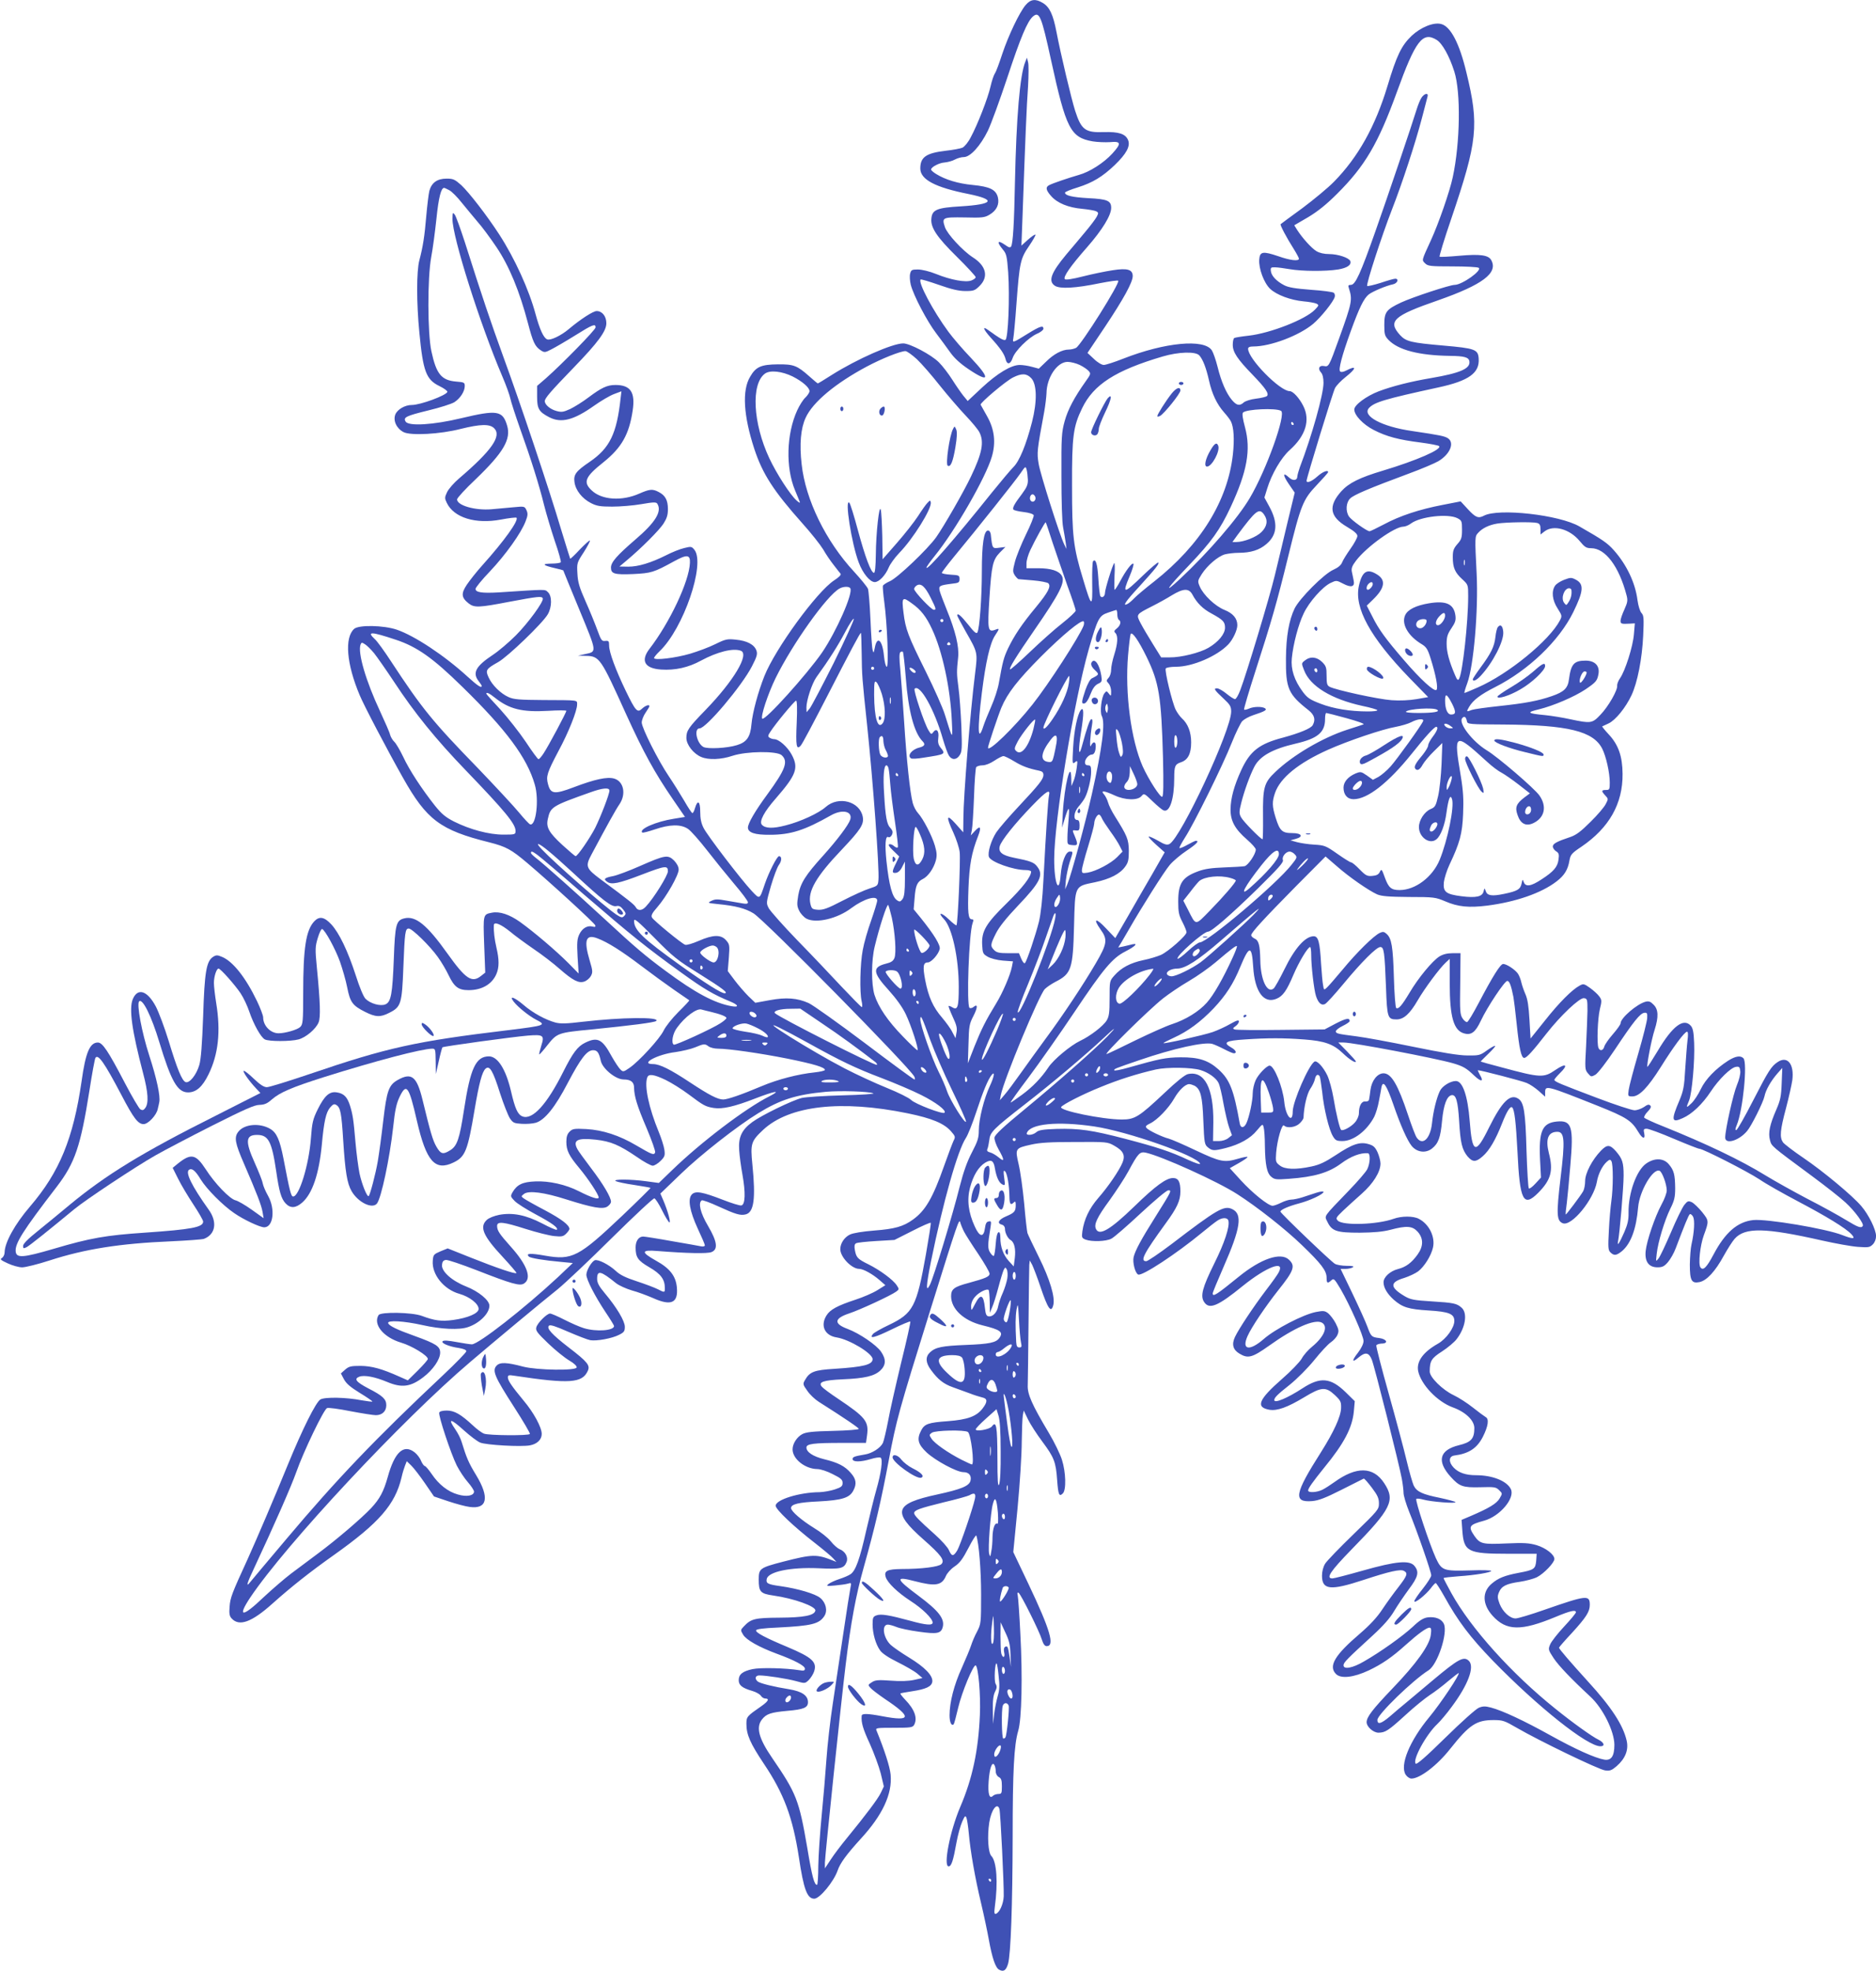 <?xml version="1.0" standalone="no"?>
<!DOCTYPE svg PUBLIC "-//W3C//DTD SVG 20010904//EN"
 "http://www.w3.org/TR/2001/REC-SVG-20010904/DTD/svg10.dtd">
<svg version="1.0" xmlns="http://www.w3.org/2000/svg"
 width="1219pt" height="1280pt" viewBox="0 0 1219 1280"
 preserveAspectRatio="xMidYMid meet">
<g transform="translate(0,1280) scale(0.1,-0.1)"
fill="#3f51b5" stroke="none">
<path d="M6665 12768 c-41 -48 -113 -200 -152 -317 -19 -58 -40 -116 -48 -127
-8 -12 -21 -51 -29 -87 -17 -75 -84 -247 -128 -328 -16 -32 -40 -61 -54 -68
-14 -6 -63 -15 -109 -20 -127 -15 -165 -41 -165 -115 0 -72 97 -123 314 -166
181 -37 162 -67 -51 -80 -155 -9 -186 -22 -191 -79 -6 -58 34 -119 165 -248
68 -67 123 -127 123 -133 0 -6 -12 -15 -27 -21 -37 -15 -135 3 -231 42 -42 17
-92 29 -118 29 -39 0 -44 -3 -50 -27 -4 -15 -2 -47 4 -72 18 -70 106 -238 165
-315 28 -37 70 -94 92 -125 27 -38 66 -73 118 -108 139 -94 145 -63 14 75 -51
53 -116 129 -144 167 -101 137 -199 322 -181 340 2 3 56 -13 119 -35 82 -29
130 -40 172 -40 54 0 62 3 93 34 59 59 42 130 -45 185 -66 43 -166 151 -181
196 -21 63 -16 65 127 63 114 -3 132 -1 163 18 46 27 65 67 54 113 -13 50 -52
69 -165 80 -94 9 -176 34 -236 71 -18 11 -33 24 -33 29 0 16 53 44 89 46 20 2
50 10 66 19 17 9 42 16 58 16 42 0 108 73 156 171 22 46 78 200 125 341 88
267 132 370 168 401 42 35 55 4 118 -285 97 -444 126 -501 270 -526 30 -5 81
-7 113 -5 72 7 75 -8 15 -74 -56 -61 -148 -120 -218 -139 -69 -20 -169 -54
-192 -66 -26 -13 -22 -33 12 -71 40 -46 112 -75 201 -83 41 -4 82 -11 92 -16
15 -8 16 -12 3 -36 -8 -15 -42 -60 -75 -99 -34 -40 -88 -106 -122 -145 -100
-120 -120 -174 -74 -204 33 -21 133 -16 292 17 62 12 116 20 119 16 14 -13
-241 -418 -274 -436 -12 -6 -32 -11 -47 -11 -43 0 -98 -29 -147 -78 l-48 -46
-45 12 c-25 7 -60 12 -79 12 -55 0 -145 -54 -245 -147 l-93 -87 -29 35 c-15
19 -47 65 -71 103 -24 38 -63 89 -87 113 -50 50 -189 123 -232 123 -70 0 -301
-102 -463 -204 -48 -31 -90 -56 -92 -56 -2 0 -26 20 -54 45 -80 71 -102 80
-205 79 -110 -1 -144 -16 -181 -81 -53 -88 -43 -252 27 -467 54 -164 125 -274
314 -486 55 -61 115 -137 134 -168 18 -32 49 -77 69 -102 19 -25 39 -50 44
-56 5 -7 -11 -23 -42 -43 -112 -73 -382 -443 -453 -621 -41 -103 -77 -236 -84
-312 -7 -84 -31 -118 -95 -137 -64 -20 -190 -26 -217 -12 -44 24 -64 121 -25
121 42 0 274 275 340 403 33 64 37 80 29 103 -14 38 -60 63 -133 70 -56 6 -67
4 -134 -29 -40 -20 -113 -47 -163 -62 -95 -28 -235 -45 -235 -28 0 5 16 25 36
44 155 147 299 568 226 659 -18 22 -22 22 -66 11 -27 -6 -79 -27 -116 -46
-100 -50 -182 -75 -247 -75 l-58 1 50 42 c92 77 206 191 236 236 22 35 29 56
29 95 0 58 -17 89 -60 111 -40 21 -58 19 -125 -10 -114 -51 -245 -42 -310 20
-58 54 -44 88 77 184 117 94 166 180 189 335 18 119 -14 166 -112 166 -53 0
-90 -17 -174 -80 -38 -29 -93 -63 -120 -76 -44 -20 -56 -22 -89 -13 -41 11
-76 41 -76 64 0 19 37 62 186 216 161 166 214 239 214 290 0 45 -27 79 -63 79
-23 0 -105 -53 -181 -117 -51 -43 -119 -75 -140 -67 -24 9 -49 65 -76 164 -42
157 -135 362 -237 519 -80 123 -194 270 -246 319 -42 37 -52 42 -95 42 -61 0
-97 -26 -112 -79 -5 -21 -14 -94 -20 -162 -11 -133 -22 -202 -45 -289 -19 -71
-19 -277 0 -470 24 -252 44 -305 130 -347 31 -15 54 -32 52 -38 -8 -23 -175
-85 -232 -85 -43 0 -92 -28 -106 -61 -16 -40 7 -91 53 -115 46 -24 238 -14
373 21 126 31 187 33 216 4 50 -50 -15 -144 -228 -326 -33 -28 -68 -68 -78
-89 -16 -34 -16 -40 -2 -69 46 -97 187 -140 352 -109 52 10 97 15 101 12 16
-17 -79 -150 -221 -308 -37 -41 -82 -98 -101 -126 -39 -58 -37 -85 12 -123 36
-28 66 -27 263 11 187 35 212 38 218 22 7 -20 -95 -160 -176 -241 -44 -44
-111 -101 -149 -126 -110 -73 -134 -116 -92 -170 11 -14 20 -28 20 -31 0 -17
-26 0 -92 60 -151 138 -345 266 -460 305 -86 29 -247 32 -277 5 -63 -57 -50
-226 36 -430 27 -66 181 -359 281 -536 154 -274 243 -341 561 -420 110 -28
143 -46 248 -135 149 -126 436 -389 441 -404 3 -10 -1 -12 -18 -8 -33 9 -67
-11 -86 -51 -14 -30 -16 -54 -11 -145 l7 -109 -68 69 c-79 79 -221 200 -313
266 -69 49 -133 70 -183 60 -57 -11 -57 -10 -50 -207 l7 -182 -28 -22 c-59
-47 -100 -19 -217 145 -134 188 -208 248 -282 229 -52 -13 -59 -40 -67 -261
-9 -230 -18 -281 -54 -297 -32 -14 -98 4 -130 36 -13 13 -39 75 -63 151 -52
160 -108 277 -160 333 -45 48 -77 54 -110 19 -54 -58 -72 -172 -72 -469 0
-181 -2 -200 -19 -217 -18 -18 -98 -41 -141 -41 -52 0 -100 49 -100 103 0 12
-18 60 -40 106 -74 154 -157 258 -227 287 -31 13 -38 13 -59 0 -43 -29 -55
-97 -64 -385 -7 -187 -14 -279 -25 -317 -19 -65 -64 -120 -89 -111 -24 9 -55
86 -110 267 -26 85 -64 186 -83 223 -55 104 -118 125 -150 49 -26 -62 -6 -204
67 -482 33 -125 37 -194 14 -225 -11 -15 -18 -17 -32 -9 -9 6 -54 82 -100 170
-109 209 -146 264 -176 264 -52 0 -80 -64 -106 -252 -54 -371 -143 -589 -335
-813 -98 -114 -164 -233 -165 -297 0 -15 -8 -31 -17 -37 -15 -8 -9 -14 37 -35
30 -14 72 -26 94 -26 21 0 102 20 179 45 229 74 455 110 787 124 107 5 204 12
215 16 76 29 89 110 30 191 -110 154 -153 242 -126 258 19 12 42 -8 75 -63 38
-62 144 -169 218 -219 62 -43 167 -92 195 -92 59 0 73 118 25 204 -16 28 -32
65 -35 82 -3 18 -27 77 -52 133 -63 140 -59 181 15 181 74 0 96 -41 125 -238
19 -130 32 -176 61 -207 31 -33 66 -31 108 6 66 58 109 186 127 374 14 153 27
211 54 243 19 22 27 25 41 16 26 -16 33 -52 44 -229 13 -203 25 -280 55 -331
42 -72 133 -117 164 -80 28 34 83 292 106 499 11 106 21 151 41 193 45 94 61
72 113 -155 61 -264 118 -328 238 -270 77 37 92 77 137 344 29 172 49 247 72
266 26 21 47 -14 93 -160 23 -71 52 -144 64 -163 20 -30 28 -33 77 -36 30 -2
71 1 92 7 58 18 125 100 208 260 84 159 124 211 164 211 27 0 38 -15 50 -70
12 -51 97 -120 148 -120 47 0 68 -17 68 -53 1 -57 20 -119 82 -264 33 -78 58
-149 55 -157 -8 -19 -19 -15 -123 46 -110 65 -218 100 -325 106 -78 4 -89 2
-108 -17 -15 -15 -21 -33 -21 -66 0 -56 17 -90 83 -169 60 -72 127 -174 127
-192 0 -16 -47 -1 -128 40 -86 44 -195 68 -283 64 -84 -3 -120 -21 -149 -71
-14 -25 -13 -28 14 -56 15 -16 77 -55 137 -87 105 -56 149 -88 137 -100 -4 -3
-46 15 -95 41 -106 55 -191 72 -279 56 -34 -7 -67 -20 -81 -33 -49 -46 -24
-104 104 -241 51 -55 91 -102 89 -104 -8 -8 -128 33 -294 99 l-153 61 -47 -19
c-44 -19 -47 -22 -50 -62 -7 -88 72 -186 173 -214 67 -19 125 -65 125 -98 0
-29 -71 -59 -166 -72 -76 -10 -118 -5 -204 27 -62 23 -266 27 -280 5 -38 -60
32 -145 146 -179 69 -20 174 -84 174 -106 0 -6 -29 -39 -65 -75 l-65 -64 -52
23 c-118 53 -182 70 -255 71 -62 0 -76 -3 -100 -24 l-28 -25 20 -38 c15 -28
42 -51 102 -88 45 -27 82 -53 83 -56 0 -3 -33 1 -73 8 -96 19 -235 22 -265 5
-29 -17 -115 -188 -213 -427 -87 -213 -199 -475 -260 -610 -103 -224 -113
-251 -117 -308 -4 -45 -1 -62 13 -77 49 -54 130 -25 265 96 123 110 246 207
400 316 293 208 397 327 439 503 6 28 17 63 23 78 l11 28 29 -28 c16 -15 56
-67 89 -115 l59 -86 92 -31 c51 -17 114 -34 140 -37 115 -16 130 62 41 208
-47 77 -62 111 -93 213 -6 22 -25 59 -41 82 -53 76 -31 73 58 -8 38 -34 84
-69 103 -77 39 -16 265 -29 324 -18 47 9 76 38 76 74 0 43 -52 139 -118 217
-77 93 -102 130 -102 150 0 15 6 17 43 11 357 -54 440 -48 476 31 17 36 0 58
-124 153 -110 85 -145 124 -128 141 8 8 42 -3 124 -39 63 -27 127 -52 144 -55
41 -7 142 11 188 35 32 16 37 23 37 52 0 37 -52 125 -131 219 -37 44 -49 67
-49 92 0 58 23 53 123 -28 19 -15 66 -36 103 -47 38 -10 99 -33 136 -49 119
-54 166 -33 156 70 -7 73 -46 123 -135 172 -100 56 -98 72 10 63 189 -15 323
-18 350 -7 44 17 38 68 -23 171 -49 83 -65 149 -40 165 5 3 53 -14 107 -39
114 -52 144 -61 179 -52 53 14 65 102 43 322 -14 138 -9 153 71 228 170 157
506 195 939 106 156 -32 235 -65 280 -116 29 -33 30 -37 17 -62 -7 -15 -35
-88 -61 -162 -74 -210 -122 -292 -203 -350 -62 -45 -119 -61 -251 -71 -75 -6
-137 -16 -158 -26 -36 -17 -63 -57 -63 -95 0 -51 74 -128 123 -128 26 0 86
-33 131 -72 l39 -34 -53 -33 c-29 -18 -92 -45 -141 -61 -119 -39 -166 -65
-189 -103 -41 -66 -11 -130 66 -142 83 -13 234 -104 234 -141 0 -36 -59 -51
-248 -63 -132 -8 -161 -19 -192 -74 -14 -24 -13 -29 16 -69 16 -24 50 -56 74
-71 172 -109 260 -169 260 -176 0 -5 -75 -11 -167 -13 -134 -3 -175 -8 -200
-21 -35 -19 -63 -62 -63 -99 0 -63 82 -127 161 -128 20 0 64 -14 100 -33 53
-26 64 -36 64 -57 0 -21 -8 -28 -50 -42 -27 -9 -72 -17 -100 -18 -131 -1 -285
-49 -285 -88 0 -24 118 -136 255 -242 55 -43 109 -88 120 -101 l20 -22 -20 8
c-108 43 -134 43 -325 -6 -154 -40 -160 -45 -160 -117 0 -79 11 -91 94 -103
135 -19 279 -71 274 -98 -6 -32 -75 -45 -233 -46 -160 -1 -185 -7 -232 -57
-22 -23 -22 -24 -4 -54 21 -34 102 -80 218 -123 115 -42 183 -78 183 -97 0
-13 -7 -15 -37 -10 -87 14 -251 18 -303 7 -65 -14 -90 -34 -90 -72 0 -33 23
-51 89 -70 24 -7 48 -21 55 -31 6 -10 19 -18 28 -18 30 0 20 -18 -24 -49 -95
-66 -98 -69 -98 -116 0 -70 25 -126 113 -258 130 -193 188 -348 228 -608 31
-209 54 -269 100 -269 35 0 127 111 152 184 16 47 58 104 149 204 142 154 207
292 195 418 -5 52 -39 157 -92 287 -7 16 3 17 114 17 109 0 121 2 131 19 23
44 3 100 -58 163 -20 21 -34 39 -31 41 2 2 36 8 75 14 92 14 128 31 132 63 4
39 -48 93 -151 156 -51 31 -104 68 -119 82 -49 46 -61 132 -19 132 10 0 35 -7
55 -15 21 -9 86 -23 146 -31 120 -17 145 -12 156 31 13 54 -27 105 -160 204
-147 109 -151 127 -22 93 134 -35 176 -28 202 33 8 19 32 46 56 62 34 23 53
48 91 121 26 51 49 87 51 80 17 -51 31 -223 31 -383 0 -186 -1 -191 -26 -240
-15 -27 -32 -68 -39 -90 -7 -22 -34 -87 -60 -145 -51 -111 -80 -225 -80 -309
0 -45 12 -72 27 -58 3 3 16 51 29 107 23 100 100 284 114 275 17 -11 33 -191
27 -323 -10 -230 -48 -411 -128 -597 -67 -158 -111 -385 -75 -385 18 0 30 37
51 155 9 50 26 110 37 135 17 39 21 42 28 25 4 -11 11 -56 15 -100 10 -115 40
-288 80 -455 19 -80 41 -185 50 -235 22 -121 43 -183 67 -196 29 -16 45 -5 58
38 18 63 29 383 30 823 0 432 9 597 36 690 23 77 29 353 14 630 -6 124 -14
236 -17 249 -4 17 -2 22 6 17 15 -10 135 -250 151 -304 9 -29 19 -42 31 -42
54 0 24 104 -118 403 l-99 208 28 287 c15 158 27 351 27 428 1 78 4 156 7 173
l6 31 28 -58 c15 -31 57 -96 93 -144 76 -102 88 -132 96 -249 7 -96 13 -111
37 -87 23 22 20 138 -6 219 -11 35 -49 114 -85 174 -110 184 -140 252 -137
310 1 28 3 208 5 400 2 193 4 364 5 380 l3 30 16 -29 c8 -17 33 -81 54 -144
48 -142 69 -172 83 -117 13 50 -22 167 -93 310 -38 77 -72 148 -75 158 -3 10
-13 96 -21 190 -9 95 -25 210 -36 256 -24 103 -23 105 81 128 57 13 126 17
285 17 206 1 211 1 255 -24 59 -33 73 -62 54 -109 -22 -53 -93 -157 -158 -231
-58 -67 -92 -138 -103 -216 -5 -40 -4 -44 21 -54 41 -15 133 -12 167 6 17 8
102 82 191 165 92 85 168 149 179 149 24 0 24 0 -86 -176 -89 -141 -128 -213
-139 -257 -8 -35 10 -106 30 -114 27 -10 248 135 414 272 41 34 86 69 100 78
32 22 67 22 72 -1 9 -39 -26 -145 -92 -277 -77 -156 -92 -211 -66 -250 33 -51
89 -28 251 104 154 124 277 171 234 89 -6 -13 -44 -66 -84 -118 -81 -107 -174
-247 -200 -301 -23 -48 -14 -84 28 -109 56 -34 83 -27 193 51 162 116 296 175
343 150 43 -24 16 -91 -63 -156 -25 -20 -56 -55 -68 -78 -13 -22 -70 -82 -128
-132 -152 -133 -174 -184 -81 -200 50 -8 115 15 225 81 112 68 140 70 199 15
38 -36 42 -44 41 -84 -1 -55 -47 -155 -131 -288 -172 -270 -182 -327 -57 -317
43 4 85 20 192 74 75 38 140 70 143 72 4 2 27 -25 53 -59 37 -49 46 -69 46
-102 0 -39 -5 -45 -165 -200 -91 -88 -174 -174 -185 -192 -12 -20 -20 -50 -20
-77 0 -93 54 -99 270 -28 170 56 239 71 262 59 28 -15 22 -31 -35 -105 -30
-38 -77 -103 -105 -145 -34 -52 -81 -102 -146 -158 -163 -139 -206 -211 -155
-262 32 -32 114 -23 214 24 86 41 150 85 240 166 78 70 134 111 153 111 11 0
14 -10 9 -46 -7 -67 -93 -187 -252 -352 -126 -132 -165 -182 -165 -216 0 -30
45 -69 78 -68 44 1 63 13 176 116 55 51 126 108 156 128 30 19 84 60 120 91
36 30 67 54 68 52 9 -9 -118 -198 -190 -285 -129 -155 -194 -314 -154 -375 9
-14 26 -25 37 -25 55 0 167 85 252 193 125 157 170 187 282 187 60 0 71 -4
152 -51 143 -83 532 -271 573 -276 31 -4 42 0 75 28 56 49 78 105 65 164 -23
102 -99 219 -253 387 -110 121 -187 210 -187 218 0 3 38 47 85 97 92 101 115
137 115 181 0 66 -19 64 -295 -32 -88 -31 -172 -56 -187 -56 -37 0 -83 42
-104 95 -14 38 -15 49 -4 75 16 40 49 56 136 68 39 6 89 19 111 30 45 23 113
94 113 118 0 29 -56 72 -116 90 -49 14 -83 16 -196 11 -154 -7 -171 -3 -207
48 -43 63 -36 73 63 100 102 28 202 147 173 205 -26 53 -120 90 -225 90 -68 0
-114 16 -146 49 -35 36 -33 74 4 79 94 12 147 47 185 121 35 69 42 117 18 129
-10 6 -47 33 -82 61 -35 28 -92 65 -126 81 -72 34 -155 116 -155 153 0 69 11
87 80 131 37 24 80 60 95 80 57 74 72 167 33 203 -32 29 -52 33 -197 42 -112
7 -135 11 -173 33 -98 58 -99 91 -4 119 31 10 72 29 91 43 40 31 84 101 96
154 16 69 -25 153 -92 187 -35 19 -112 19 -164 0 -107 -38 -329 -45 -362 -12
-15 15 -13 20 33 64 28 26 82 76 121 110 76 67 123 143 123 197 0 17 -9 50
-19 73 -16 34 -27 44 -58 53 -56 17 -105 1 -213 -71 -70 -46 -106 -63 -158
-74 -102 -22 -174 -20 -207 7 -26 20 -27 25 -23 82 7 85 38 190 51 177 20 -20
76 -12 102 14 14 13 25 30 25 37 2 69 22 154 43 186 14 20 28 49 31 65 6 28
20 35 31 17 3 -6 10 -51 16 -100 11 -110 44 -247 70 -289 16 -27 24 -31 62
-31 72 0 160 68 207 159 10 21 24 66 30 102 7 35 14 74 16 87 10 51 33 18 79
-115 45 -131 89 -229 117 -264 34 -42 91 -50 132 -18 42 33 56 71 66 180 10
105 31 161 62 167 29 5 41 -39 49 -168 8 -142 19 -186 55 -230 33 -38 54 -38
98 1 43 37 84 107 126 214 31 79 54 115 66 103 15 -15 24 -97 34 -286 15 -320
38 -365 135 -268 83 84 99 143 69 258 -23 91 -5 138 55 138 47 0 51 -55 21
-300 -28 -236 -26 -278 15 -294 57 -21 200 153 221 269 8 50 35 104 64 130 18
16 23 17 30 5 13 -19 12 -177 0 -260 -5 -36 -13 -121 -16 -190 -6 -111 -5
-128 10 -143 24 -23 39 -21 76 9 57 49 92 143 104 284 9 105 96 254 139 237
17 -6 47 -88 47 -128 0 -16 -15 -57 -34 -91 -43 -80 -96 -235 -103 -302 -7
-69 20 -106 77 -106 31 0 44 6 68 34 16 19 39 59 50 89 58 153 84 217 92 222
5 3 14 -4 21 -16 12 -23 8 -100 -10 -179 -6 -25 -10 -84 -11 -131 0 -105 11
-125 62 -115 47 9 103 69 159 172 24 43 55 92 70 109 67 76 198 73 569 -11 85
-19 189 -38 231 -41 69 -5 78 -4 98 16 13 13 21 34 21 54 0 42 -48 139 -96
195 -58 68 -248 226 -375 312 -65 44 -125 90 -134 102 -22 33 -19 76 20 222
19 72 37 154 41 182 13 103 -31 159 -94 118 -43 -28 -61 -57 -162 -253 -52
-102 -101 -187 -107 -189 -9 -3 -9 6 2 32 40 96 71 406 43 434 -19 19 -51 14
-99 -16 -82 -53 -147 -120 -178 -185 -16 -34 -43 -75 -60 -91 -35 -34 -37 -32
-16 17 19 47 38 258 33 374 -3 72 -8 96 -22 112 -47 52 -119 -2 -215 -164 -35
-58 -65 -105 -67 -103 -6 7 27 180 47 240 27 85 25 133 -7 164 -19 20 -31 24
-51 19 -56 -14 -163 -106 -163 -140 0 -8 -23 -40 -50 -71 -28 -32 -53 -68 -56
-81 -7 -26 -29 -31 -38 -7 -11 29 -5 189 9 249 14 56 13 62 -4 85 -10 14 -37
38 -59 54 -39 28 -44 29 -69 15 -48 -26 -131 -108 -225 -227 l-93 -116 -7 121
c-5 88 -12 134 -26 166 -11 25 -23 60 -27 78 -4 19 -14 44 -22 56 -18 26 -73
63 -96 63 -18 0 -68 -80 -161 -257 -34 -64 -66 -118 -73 -120 -6 -2 -20 8 -30
24 -16 24 -18 48 -15 225 l2 198 -51 0 c-35 0 -63 -7 -86 -21 -46 -29 -138
-140 -195 -237 -50 -83 -71 -107 -86 -98 -5 3 -12 92 -15 198 -6 203 -15 254
-47 283 -16 15 -25 16 -44 7 -39 -17 -153 -130 -241 -237 -46 -55 -92 -108
-103 -118 -19 -18 -20 -17 -25 15 -4 18 -9 80 -13 138 -8 143 -18 180 -48 180
-55 0 -124 -78 -191 -216 -30 -61 -61 -116 -69 -123 -42 -35 -85 55 -87 183
-2 98 -10 129 -37 141 -12 5 -22 15 -22 22 0 17 80 104 293 320 l190 191 72
-62 c80 -71 208 -159 263 -184 29 -12 74 -16 207 -17 163 0 173 -2 235 -28 83
-36 154 -43 274 -28 186 24 351 81 450 157 51 39 74 76 84 137 7 37 14 46 77
88 181 123 270 280 268 474 -1 114 -27 189 -91 257 -25 27 -43 49 -41 51 2 1
21 10 41 19 45 21 111 102 149 183 39 83 69 237 76 388 5 112 4 130 -11 146
-10 11 -21 47 -26 83 -14 113 -71 232 -154 325 -42 47 -71 67 -223 154 -131
76 -527 120 -621 70 -36 -19 -54 -12 -103 41 l-48 52 -118 -23 c-150 -29 -276
-70 -382 -127 -46 -24 -87 -44 -92 -44 -17 0 -118 72 -134 96 -23 35 -19 91 8
117 23 23 121 65 380 161 82 30 169 67 193 81 76 45 107 120 62 149 -22 14
-51 20 -233 47 -196 28 -326 98 -280 149 35 38 101 58 451 134 199 43 269 94
262 188 -4 59 -24 66 -231 84 -207 18 -241 26 -279 67 -83 91 -45 126 247 227
288 101 390 177 345 260 -18 34 -73 41 -208 29 -67 -6 -125 -9 -128 -6 -3 3
30 113 75 244 172 507 183 609 99 953 -45 189 -103 299 -164 314 -49 13 -132
-21 -191 -76 -67 -64 -98 -128 -158 -328 -79 -261 -190 -460 -347 -620 -38
-39 -131 -116 -206 -172 -76 -55 -139 -102 -141 -104 -5 -5 40 -90 86 -162 18
-29 33 -57 33 -62 0 -18 -58 -11 -134 16 -101 34 -120 31 -124 -22 -4 -59 31
-152 71 -190 43 -40 133 -73 216 -81 36 -3 74 -10 85 -15 17 -9 16 -12 -10
-39 -60 -63 -289 -153 -431 -169 -46 -5 -88 -12 -93 -15 -6 -3 -10 -23 -10
-44 0 -48 29 -92 130 -196 85 -88 107 -122 92 -137 -5 -5 -37 -13 -71 -17 -34
-4 -68 -15 -79 -24 -27 -25 -47 -21 -78 16 -36 43 -69 118 -93 216 -11 44 -28
92 -37 106 -50 76 -304 52 -575 -54 -58 -23 -115 -41 -127 -41 -13 0 -42 17
-64 39 l-42 39 116 173 c118 177 178 286 178 326 0 43 -35 53 -130 38 -47 -7
-134 -25 -193 -40 -66 -17 -112 -24 -118 -18 -13 13 34 82 145 208 98 112 156
206 156 255 0 46 -24 57 -148 63 -106 6 -152 17 -152 36 0 5 37 20 83 34 97
31 159 68 240 145 76 73 103 123 87 162 -17 41 -61 55 -158 52 -121 -4 -146
15 -186 138 -25 79 -93 364 -122 515 -21 109 -44 159 -87 185 -47 29 -80 26
-112 -12z m2670 -227 c36 -21 84 -107 115 -206 43 -135 38 -462 -10 -685 -19
-91 -93 -304 -142 -410 -62 -135 -60 -128 -38 -150 18 -18 33 -20 178 -20 86
0 163 -4 170 -9 26 -16 -108 -111 -156 -111 -31 0 -271 -79 -347 -114 -98 -46
-110 -62 -110 -146 0 -62 3 -72 28 -98 63 -65 197 -100 397 -103 96 -1 124 -9
128 -36 7 -47 -61 -76 -248 -108 -136 -23 -253 -53 -341 -86 -81 -31 -159 -89
-159 -118 0 -37 56 -97 126 -133 83 -43 163 -64 307 -82 60 -8 113 -18 118
-23 21 -21 -148 -94 -364 -159 -151 -45 -222 -80 -271 -134 -87 -97 -76 -165
36 -231 49 -29 68 -46 68 -60 0 -11 -20 -48 -45 -83 -24 -34 -49 -74 -54 -88
-7 -18 -26 -34 -57 -48 -60 -26 -220 -186 -252 -252 -36 -75 -55 -180 -56
-323 -2 -196 15 -234 148 -338 37 -30 46 -60 26 -96 -11 -21 -83 -51 -193 -81
-154 -40 -214 -87 -271 -210 -47 -102 -69 -183 -70 -255 -1 -75 28 -129 108
-198 31 -27 56 -55 56 -64 0 -29 -50 -103 -73 -108 -12 -2 -71 -6 -132 -8 -80
-3 -126 -9 -169 -25 -104 -38 -130 -78 -130 -197 0 -67 4 -88 27 -132 15 -29
27 -59 27 -67 0 -21 -118 -125 -166 -147 -23 -10 -74 -26 -115 -34 -84 -18
-143 -49 -188 -100 -31 -35 -31 -36 -31 -148 0 -93 -3 -117 -19 -144 -23 -37
-108 -102 -172 -132 -61 -29 -174 -122 -207 -173 -45 -67 -101 -126 -172 -178
-37 -27 -70 -50 -73 -50 -4 0 49 74 117 164 68 91 202 281 297 423 191 285
247 351 331 394 62 32 87 55 47 47 -13 -3 -39 -9 -58 -14 l-35 -7 21 34 c11
19 33 57 49 84 80 140 229 376 265 418 22 26 72 68 110 93 63 42 84 64 60 64
-5 0 -30 -12 -55 -26 -26 -15 -49 -24 -52 -21 -3 2 14 33 36 68 57 87 247 471
304 616 26 65 57 128 68 140 12 12 44 30 72 39 76 25 92 34 75 45 -20 12 -74
11 -104 -3 -14 -6 -28 -9 -31 -6 -3 3 31 118 75 254 103 319 139 444 212 742
82 335 96 368 186 463 40 42 73 79 73 83 0 17 -37 2 -71 -29 -36 -32 -69 -45
-69 -27 0 18 171 576 185 602 9 17 39 48 68 71 72 57 75 79 5 43 -19 -10 -34
-12 -40 -6 -12 12 11 101 69 261 56 154 85 213 117 239 27 20 111 56 159 66
28 7 39 36 13 36 -8 0 -51 -12 -95 -27 -45 -14 -84 -23 -87 -20 -9 9 95 327
161 497 66 168 154 437 195 595 17 66 34 128 36 138 8 26 -21 21 -39 -7 -9
-13 -23 -48 -32 -77 -32 -104 -188 -566 -267 -789 -98 -278 -131 -350 -160
-350 -17 0 -19 -4 -13 -22 24 -75 21 -91 -64 -327 -66 -183 -67 -184 -98 -178
-31 6 -42 -17 -19 -42 10 -11 16 -35 16 -67 0 -75 -75 -343 -154 -549 -8 -22
-15 -48 -16 -58 0 -28 -29 -32 -55 -7 -41 38 -40 14 0 -44 l38 -55 -48 -198
c-26 -109 -62 -261 -81 -338 -34 -143 -185 -643 -225 -747 -12 -32 -27 -58
-34 -58 -7 0 -32 16 -55 35 -23 19 -51 35 -62 35 -24 0 -18 -10 43 -67 42 -39
49 -51 49 -84 0 -121 -326 -819 -401 -860 -16 -8 -31 -4 -75 22 -30 17 -57 29
-60 26 -3 -2 20 -27 49 -53 l55 -49 -80 -140 c-45 -77 -117 -202 -161 -279
l-80 -138 -60 63 c-65 70 -88 67 -37 -5 49 -67 45 -94 -30 -222 -78 -134 -216
-342 -329 -494 -46 -63 -118 -162 -159 -220 -41 -58 -88 -121 -105 -140 l-30
-35 6 33 c20 101 249 651 286 689 14 14 46 35 71 48 102 52 112 84 119 362 7
267 2 256 137 284 98 21 162 54 196 102 19 26 23 44 23 102 -1 74 -10 96 -91
225 -19 30 -39 70 -44 89 -5 18 -17 42 -26 52 -25 28 0 25 68 -6 69 -32 150
-34 175 -5 17 20 18 19 73 -34 30 -29 62 -56 72 -59 39 -14 68 75 68 210 0 78
5 90 44 103 45 15 66 55 66 129 0 67 -21 121 -60 156 -12 11 -30 36 -40 55
-23 46 -74 256 -65 269 3 6 33 11 66 11 108 0 268 69 341 146 30 32 58 92 58
124 0 44 -28 77 -83 99 -62 25 -138 98 -161 152 -15 35 -14 38 13 81 36 56
105 115 150 128 20 5 60 10 89 10 79 0 136 18 181 57 71 60 77 138 18 245
l-31 57 18 58 c29 95 91 201 147 251 103 92 134 193 88 285 -26 52 -67 97 -89
97 -63 0 -270 210 -270 275 0 10 10 15 34 15 111 0 297 70 389 147 50 42 132
144 140 175 3 9 0 22 -7 27 -6 5 -72 14 -147 19 -102 8 -147 15 -175 30 -50
26 -83 61 -86 92 -3 22 1 25 27 24 17 0 59 -6 95 -12 80 -14 234 -15 315 -2
60 10 88 30 79 55 -9 21 -80 45 -137 45 -33 0 -63 7 -83 19 -32 19 -92 86
-126 139 l-18 29 91 53 c63 38 119 83 187 151 181 180 267 326 388 659 122
337 168 397 259 341z m-6416 -976 c16 -8 53 -45 82 -82 30 -37 76 -92 102
-123 27 -30 82 -104 123 -165 83 -123 150 -286 205 -495 32 -122 45 -150 83
-175 23 -15 28 -15 68 6 24 12 93 52 154 90 115 72 134 79 134 53 0 -16 -216
-236 -322 -330 l-58 -50 0 -70 c0 -79 12 -99 80 -134 77 -39 157 -19 290 75
45 32 103 66 130 76 l48 18 -5 -42 c-25 -234 -71 -327 -201 -416 -90 -61 -106
-83 -99 -132 7 -53 50 -107 107 -136 37 -19 60 -23 138 -23 52 0 137 7 189 16
80 14 97 14 104 3 32 -50 -12 -122 -145 -235 -118 -102 -156 -145 -156 -180 0
-40 22 -47 143 -42 119 6 134 10 267 83 84 46 106 44 103 -11 -5 -120 -131
-387 -263 -558 -59 -77 -31 -127 76 -134 91 -6 177 13 259 58 106 57 209 83
259 64 57 -22 -46 -195 -229 -384 -113 -116 -125 -135 -125 -182 0 -44 46
-103 97 -124 47 -20 129 -17 203 8 92 30 287 32 319 4 45 -41 25 -93 -94 -256
-78 -106 -125 -187 -125 -214 0 -33 45 -48 142 -47 136 0 226 29 397 126 74
42 142 27 126 -27 -11 -35 -85 -133 -175 -233 -117 -129 -149 -180 -163 -259
-9 -56 -9 -70 6 -100 9 -19 31 -43 48 -52 63 -32 200 0 291 69 82 61 168 86
168 49 0 -10 -18 -68 -39 -129 -22 -61 -47 -147 -55 -193 -17 -89 -21 -272 -7
-332 5 -21 5 -38 1 -38 -4 0 -63 60 -131 132 -68 73 -198 210 -289 303 -91 94
-173 187 -184 206 -18 34 -18 35 13 144 18 61 41 123 52 138 20 27 20 57 1 57
-13 0 -66 -104 -92 -180 -35 -103 -32 -102 -85 -46 -72 77 -289 361 -313 409
-16 31 -22 62 -22 106 0 69 -17 80 -34 23 -5 -18 -12 -32 -17 -32 -4 0 -28 36
-53 80 -26 44 -71 116 -100 159 -68 100 -176 314 -176 349 0 15 11 44 25 64
14 20 25 39 25 42 0 13 -25 5 -47 -15 -31 -30 -42 -19 -107 115 -65 135 -108
250 -108 294 0 29 -3 32 -25 30 -23 -3 -27 4 -52 72 -15 41 -49 125 -76 185
-40 90 -50 123 -53 180 -4 69 -3 71 42 140 24 38 42 72 39 75 -2 3 -32 -24
-65 -58 -32 -35 -61 -62 -63 -60 -1 1 -28 89 -60 193 -76 257 -267 826 -375
1120 -83 229 -134 379 -249 741 -29 89 -58 170 -66 180 -13 17 -14 15 -15 -28
0 -117 178 -680 324 -1022 25 -58 48 -123 52 -143 4 -21 33 -110 64 -198 70
-195 123 -363 156 -497 14 -55 45 -159 69 -231 25 -71 42 -134 39 -138 -3 -5
-31 -9 -62 -9 -65 -1 -56 -11 26 -30 28 -6 52 -13 52 -14 0 -1 47 -116 105
-256 116 -281 115 -271 35 -288 l-45 -10 51 -1 c90 -2 97 -13 263 -380 113
-248 185 -379 303 -551 l79 -115 -73 -12 c-115 -18 -227 -67 -205 -89 3 -4 40
6 82 20 97 33 169 35 216 3 18 -12 73 -74 122 -137 49 -63 129 -162 178 -220
49 -57 89 -111 89 -119 0 -10 -9 -12 -32 -8 -18 3 -65 11 -105 18 -60 11 -76
11 -100 -1 -27 -13 -26 -14 42 -21 114 -11 179 -28 231 -60 75 -46 1010 -995
1045 -1060 5 -11 6 -19 1 -19 -5 0 -150 106 -323 237 -173 130 -336 246 -364
259 -74 33 -145 39 -254 19 l-93 -17 -45 43 c-24 24 -65 71 -89 103 l-45 60 7
86 c6 82 5 88 -18 114 -33 38 -84 37 -178 -4 -39 -17 -79 -29 -88 -25 -22 7
-202 155 -215 176 -8 13 -1 28 35 69 59 68 138 207 138 243 0 18 -11 39 -30
59 -40 39 -58 36 -222 -36 -70 -31 -148 -60 -173 -65 -57 -11 -66 -19 -40 -37
28 -21 76 -11 227 47 151 58 168 60 168 21 0 -27 -92 -175 -143 -229 -25 -28
-53 -29 -66 -4 -10 17 -40 42 -227 180 -97 72 -102 85 -60 163 102 191 158
292 181 325 45 66 28 149 -34 167 -45 13 -125 -4 -262 -56 -127 -48 -151 -45
-168 20 -14 50 -6 75 68 215 66 122 121 261 121 302 0 30 13 28 -220 29 -156
1 -191 4 -225 19 -52 23 -108 79 -130 128 -22 47 -17 55 63 100 62 35 286 250
321 309 28 47 29 120 1 145 -21 19 -1 19 -321 -2 -107 -6 -149 0 -149 23 0 8
42 60 94 114 102 108 202 248 231 324 15 38 16 51 6 73 -12 25 -13 26 -84 19
-40 -4 -104 -9 -143 -13 -108 -9 -224 25 -224 64 0 9 54 68 121 131 181 174
231 260 204 349 -29 97 -64 103 -299 47 -179 -43 -340 -53 -360 -22 -17 28 1
37 148 73 75 18 150 42 168 53 38 24 68 70 68 105 0 23 -4 25 -55 29 -97 8
-130 49 -162 198 -25 118 -26 473 -1 610 10 52 25 165 34 250 14 137 30 200
50 200 3 0 18 -7 33 -15z m3038 -1097 c31 -29 98 -106 150 -172 52 -65 128
-153 168 -195 40 -42 80 -90 89 -108 32 -63 18 -136 -55 -288 -48 -101 -176
-323 -226 -394 -55 -77 -250 -263 -300 -285 -23 -10 -44 -24 -46 -30 -2 -6 2
-54 9 -106 19 -141 30 -420 16 -420 -6 0 -14 30 -18 70 -10 105 -45 135 -60
52 -7 -35 -8 -35 -14 -12 -4 14 -10 104 -14 199 -4 96 -12 185 -16 197 -5 13
-46 63 -90 111 -184 198 -316 468 -341 698 -15 131 -6 233 26 302 46 101 192
223 398 333 98 52 216 99 250 100 10 0 43 -24 74 -52z m1836 24 c23 -26 44
-79 63 -163 19 -87 52 -155 98 -207 18 -20 38 -46 44 -58 19 -37 24 -117 13
-216 -34 -302 -211 -587 -510 -823 -58 -45 -117 -95 -131 -110 -14 -15 -33
-31 -42 -36 -39 -21 -15 15 75 112 109 120 131 148 123 156 -3 3 -48 -35 -100
-85 -126 -122 -136 -122 -85 -2 17 40 27 75 24 79 -9 9 -49 -43 -85 -111 -17
-32 -34 -58 -37 -58 -3 0 -3 41 -1 91 3 50 2 87 -2 82 -11 -11 -60 -170 -60
-193 0 -23 -20 -37 -30 -21 -4 7 -10 58 -13 113 -6 96 -17 132 -34 114 -5 -4
-7 -69 -6 -144 3 -162 -4 -159 -60 29 -63 206 -71 279 -71 604 -1 324 8 386
66 505 74 153 217 245 523 335 101 30 214 34 238 7z m-777 -62 c23 -11 49 -29
58 -39 15 -17 14 -21 -19 -67 -74 -104 -116 -183 -137 -259 -20 -73 -22 -103
-21 -355 0 -162 4 -300 11 -335 6 -33 14 -78 17 -100 l5 -40 -15 30 c-29 60
-155 455 -166 523 -12 73 -11 85 36 337 8 44 14 98 15 121 1 102 69 204 137
204 20 0 56 -9 79 -20z m-1865 -75 c63 -32 109 -72 109 -95 0 -9 -12 -27 -26
-41 -15 -13 -39 -51 -54 -84 -70 -153 -76 -371 -14 -519 14 -33 28 -68 31 -76
3 -8 -6 -4 -21 10 -42 37 -131 176 -177 274 -107 228 -120 484 -28 550 33 24
111 15 180 -19z m1550 -11 c37 -39 39 -151 5 -284 -38 -148 -82 -255 -121
-293 -18 -18 -81 -93 -141 -167 -239 -299 -424 -511 -424 -486 0 5 24 39 53
75 134 165 333 511 372 646 27 92 17 177 -31 262 -21 37 -40 71 -42 75 -5 11
165 155 211 177 56 28 88 27 118 -5z m1623 -212 c35 -20 -95 -384 -203 -566
-77 -131 -269 -353 -454 -526 -115 -107 -84 -60 58 88 147 154 203 232 272
380 107 230 132 371 93 517 -15 55 -20 89 -13 96 22 22 213 31 247 11z m81
-82 c3 -5 1 -10 -4 -10 -6 0 -11 5 -11 10 0 6 2 10 4 10 3 0 8 -4 11 -10z
m-1726 -365 c1 -32 -7 -50 -38 -92 -48 -63 -64 -91 -56 -102 3 -5 32 -12 66
-16 36 -4 63 -13 66 -21 2 -7 -20 -64 -51 -126 -30 -62 -62 -141 -71 -176 -15
-58 -15 -65 -1 -88 9 -13 20 -24 24 -25 4 0 47 -4 95 -8 48 -4 93 -13 99 -19
19 -19 -1 -58 -79 -153 -94 -113 -143 -187 -183 -270 -28 -60 -34 -82 -60
-227 -6 -35 -28 -103 -49 -150 -21 -48 -44 -105 -51 -127 -36 -113 -40 -26
-10 216 25 201 53 322 85 371 31 47 31 50 1 38 -47 -17 -50 1 -37 203 14 217
22 251 68 299 l36 36 -41 -5 c-44 -6 -44 -6 -54 87 -2 14 -9 25 -18 25 -27 0
-40 -89 -40 -265 0 -171 -15 -372 -29 -397 -6 -11 -21 1 -60 51 -47 59 -71 79
-71 59 0 -4 25 -50 54 -102 80 -140 79 -136 62 -275 -31 -245 -76 -801 -76
-941 l-1 -90 -49 55 c-60 67 -65 51 -15 -57 19 -42 38 -99 41 -127 6 -54 -12
-466 -21 -475 -3 -2 -25 15 -50 39 -48 47 -76 48 -31 1 53 -55 96 -253 96
-440 0 -130 -7 -153 -41 -133 -11 7 -23 11 -25 9 -2 -2 10 -34 27 -71 25 -53
30 -74 24 -102 l-6 -36 -20 38 c-10 22 -41 64 -67 95 -59 68 -89 135 -110 244
-17 89 -13 115 17 115 22 0 68 51 77 86 7 25 -37 96 -124 204 l-45 55 6 72 c6
83 17 107 54 125 33 16 70 68 84 120 8 31 7 51 -6 96 -19 65 -76 175 -110 212
-13 14 -28 43 -34 65 -18 69 -40 276 -56 528 -9 133 -20 287 -25 341 -7 66 -7
103 0 110 5 5 13 7 17 3 3 -4 12 -81 19 -171 16 -211 54 -355 109 -410 20 -20
13 -32 -22 -41 -49 -12 -80 -53 -53 -70 6 -4 43 -2 83 5 143 22 143 22 108 66
-14 18 -18 34 -14 63 6 45 -12 65 -33 36 -12 -16 -14 -15 -31 13 -27 44 -99
260 -90 269 34 34 129 -134 184 -327 14 -47 31 -95 39 -107 19 -30 50 -29 70
3 15 22 16 45 11 187 -4 89 -12 203 -19 252 -12 93 -12 101 -2 197 7 68 -17
169 -74 308 -21 52 -42 107 -46 123 -8 32 -1 36 77 46 47 5 52 8 52 31 0 23
-4 25 -57 28 -32 2 -58 7 -58 12 0 4 33 48 73 97 163 197 405 501 437 548 33
48 34 49 41 25 4 -14 7 -43 8 -65z m48 -111 c8 -21 -13 -42 -28 -27 -13 13 -5
43 11 43 6 0 13 -7 17 -16z m1487 -116 c26 -37 20 -76 -17 -113 -33 -33 -115
-65 -165 -65 l-24 0 31 43 c122 164 143 181 175 135z m1256 -23 c28 -15 30
-19 30 -75 0 -52 -4 -64 -30 -93 -25 -29 -30 -43 -30 -85 0 -68 14 -100 61
-143 39 -36 39 -37 39 -111 0 -169 -36 -495 -59 -536 -7 -13 -13 -8 -26 23
-39 91 -55 151 -55 204 0 46 6 64 31 101 25 37 30 52 26 83 -10 75 -60 98
-173 79 -83 -14 -136 -40 -153 -76 -27 -57 18 -137 110 -191 27 -17 37 -32 55
-91 34 -108 50 -192 38 -204 -14 -14 -103 67 -212 194 -118 137 -163 198 -205
283 l-36 70 40 39 c78 75 86 128 26 164 -64 40 -96 20 -117 -74 -32 -143 73
-334 327 -597 l123 -126 -75 -13 c-47 -8 -109 -11 -163 -7 -86 6 -362 66 -402
87 -17 9 -20 20 -20 71 0 54 -3 64 -29 90 -35 34 -77 38 -112 10 -23 -18 -23
-18 -5 -64 39 -103 177 -187 378 -231 54 -11 98 -24 98 -28 0 -5 -28 -8 -62
-8 -115 0 -224 18 -307 50 -71 27 -87 39 -116 78 -55 74 -78 146 -71 217 9 93
43 221 77 291 35 75 123 174 176 199 36 17 38 17 80 -5 53 -28 78 -21 69 20
-3 17 -9 43 -12 58 -4 22 2 38 28 72 69 90 250 220 307 220 12 0 34 9 50 21
61 45 240 65 301 34z m-2630 -160 c24 -71 67 -197 96 -279 30 -81 54 -154 54
-161 0 -7 -39 -44 -87 -82 -49 -38 -143 -122 -211 -187 -68 -65 -126 -116
-129 -113 -7 8 38 81 156 252 168 243 203 313 181 355 -18 33 -71 50 -155 50
l-75 0 0 33 c0 17 11 56 25 85 31 66 96 184 100 180 2 -2 22 -61 45 -133z
m3148 129 c17 -5 22 -14 22 -41 l0 -34 26 20 c58 45 164 16 229 -63 32 -39 43
-46 74 -46 92 0 181 -118 230 -305 9 -34 7 -46 -14 -93 -14 -30 -25 -63 -25
-73 0 -20 6 -22 59 -19 l34 2 -6 -70 c-6 -80 -57 -239 -90 -286 -12 -17 -20
-39 -19 -48 5 -28 -58 -138 -109 -190 -53 -56 -62 -57 -194 -29 -50 11 -124
23 -165 27 -117 11 -124 18 -39 38 93 23 227 80 301 129 69 47 77 56 85 102 8
52 -24 85 -84 85 -75 0 -95 -22 -108 -121 -7 -58 -32 -82 -110 -109 -89 -31
-174 -47 -343 -65 -84 -9 -164 -20 -178 -25 -36 -14 -37 -13 -17 21 25 42 73
79 168 127 216 109 416 300 508 487 67 137 71 182 16 211 -29 15 -35 14 -75
-1 -24 -9 -51 -26 -59 -38 -25 -36 -19 -94 16 -148 29 -46 30 -49 15 -78 -68
-130 -334 -348 -533 -435 -45 -20 -84 -36 -87 -36 -3 0 5 28 18 63 42 112 73
475 61 712 -12 239 -12 241 10 265 27 30 70 51 124 60 56 9 228 12 259 4z
m-471 -271 c-3 -10 -5 -4 -5 12 0 17 2 24 5 18 2 -7 2 -21 0 -30z m-597 -126
c0 -14 -20 -37 -32 -37 -12 0 -10 24 4 38 16 16 28 15 28 -1z m-2873 -88 c36
-72 38 -79 21 -79 -17 0 -128 118 -128 135 0 8 8 18 18 24 27 15 53 -8 89 -80z
m-522 61 c20 -32 -90 -280 -183 -417 -99 -143 -372 -446 -389 -430 -12 13 36
159 86 262 111 225 334 538 416 583 25 14 62 15 70 2z m4686 -12 c3 -28 -3
-54 -18 -77 -15 -24 -16 -24 -30 -5 -22 30 1 94 33 94 8 0 15 -6 15 -12z
m-2463 -29 c29 -55 69 -94 124 -123 75 -41 88 -54 88 -92 0 -41 -43 -93 -108
-131 -55 -32 -178 -63 -252 -62 l-55 0 -54 87 c-30 48 -66 109 -80 136 -29 57
-31 55 79 111 36 18 92 49 124 69 76 46 111 47 134 5z m-1822 -58 c57 -40 93
-86 130 -166 67 -141 120 -387 129 -600 6 -122 6 -122 -45 43 -12 41 -68 167
-124 280 -116 233 -132 276 -145 382 -13 102 -8 108 55 61z m1334 -70 c0 -17
5 -33 10 -36 17 -10 11 -36 -12 -55 -19 -15 -21 -21 -10 -31 18 -19 15 -68 -8
-141 -11 -34 -20 -78 -20 -97 0 -19 -7 -43 -17 -53 -15 -17 -15 -19 0 -36 10
-10 17 -34 17 -52 0 -32 -1 -33 -15 -14 -14 18 -16 18 -29 1 -19 -24 -30 -121
-17 -146 24 -45 4 -203 -64 -507 -41 -184 -137 -535 -159 -585 l-15 -34 5 60
c4 33 15 86 25 117 23 70 23 68 0 68 -26 0 -52 -68 -59 -152 -10 -133 -42 -55
-42 102 0 250 128 1026 225 1365 57 198 67 217 123 236 26 9 50 17 55 18 4 0
7 -12 7 -28z m2130 -9 c0 -24 -28 -62 -46 -62 -21 0 -17 30 8 57 26 28 38 29
38 5z m-3972 -306 c-75 -149 -145 -282 -156 -296 l-21 -25 -1 31 c0 46 36 155
64 195 82 113 142 208 188 295 28 54 54 92 56 85 2 -7 -56 -135 -130 -285z
m712 274 c0 -5 -4 -10 -10 -10 -5 0 -10 5 -10 10 0 6 5 10 10 10 6 0 10 -4 10
-10z m3140 -1 c0 -23 -22 -49 -41 -49 -25 0 -35 25 -19 45 14 17 60 20 60 4z
m-2229 -32 c-28 -72 -228 -381 -332 -512 -117 -148 -289 -315 -289 -280 0 13
65 207 87 260 39 93 105 178 257 331 139 139 260 239 277 229 4 -3 4 -16 0
-28z m-4470 -91 c139 -46 241 -118 433 -306 286 -279 421 -461 471 -635 29
-98 8 -273 -31 -258 -7 3 -39 37 -71 76 -32 39 -152 168 -266 287 -297 305
-365 389 -566 695 -43 66 -90 131 -105 144 -55 51 -27 51 135 -3z m3028 -88
c2 -149 2 -153 36 -473 37 -350 80 -930 73 -999 -3 -37 -5 -39 -58 -56 -30 -9
-109 -45 -175 -79 -98 -51 -127 -61 -160 -59 -37 3 -41 6 -49 38 -19 81 36
177 204 353 123 130 145 164 136 213 -19 100 -157 137 -240 64 -46 -41 -165
-96 -261 -120 -84 -22 -134 -20 -155 5 -18 21 16 85 91 170 134 154 150 198
103 285 -28 51 -83 100 -114 100 -8 0 -21 4 -29 9 -12 8 -12 14 4 38 33 52
158 203 168 203 6 0 8 -51 4 -142 -7 -152 -2 -181 26 -150 10 10 87 156 173
323 148 288 212 409 218 409 2 0 4 -60 5 -132z m1851 -23 c81 -166 96 -255
107 -656 4 -172 3 -248 -5 -253 -12 -7 -88 111 -127 197 -76 172 -116 476 -95
721 6 71 14 134 17 139 10 17 51 -42 103 -148z m-5019 23 c19 -24 78 -108 131
-188 130 -198 270 -371 464 -572 255 -265 324 -348 324 -394 0 -23 -3 -24 -79
-24 -94 0 -217 33 -321 85 -55 28 -80 49 -123 102 -87 110 -167 232 -207 318
-21 44 -47 88 -58 98 -11 10 -23 31 -27 45 -3 15 -33 83 -65 152 -92 196 -147
382 -127 435 6 14 9 14 29 1 13 -8 39 -34 59 -58z m3744 62 c3 -5 -1 -10 -10
-10 -9 0 -13 5 -10 10 3 6 8 10 10 10 2 0 7 -4 10 -10z m-495 -160 c0 -5 -4
-10 -10 -10 -5 0 -10 5 -10 10 0 6 5 10 10 10 6 0 10 -4 10 -10z m270 -22 c0
-12 -14 -10 -28 4 -19 19 -14 29 8 16 11 -7 20 -16 20 -20z m2610 6 c0 -8 -4
-12 -10 -9 -5 3 -10 10 -10 16 0 5 5 9 10 9 6 0 10 -7 10 -16z m1750 -11 c-1
-20 -38 -75 -43 -66 -10 16 13 73 29 73 8 0 14 -3 14 -7z m-3365 -70 c-8 -59
-50 -152 -105 -232 -35 -52 -60 -75 -60 -56 0 24 155 335 167 335 3 0 2 -21
-2 -47z m-1215 -70 c23 -76 26 -161 6 -189 -32 -43 -55 32 -56 185 0 82 2 92
15 81 8 -7 24 -42 35 -77z m-2514 -24 c93 -74 176 -95 347 -85 64 4 117 4 117
0 0 -11 -117 -230 -147 -275 -14 -22 -29 -39 -34 -39 -5 0 -42 51 -83 113 -41
61 -116 156 -165 210 -50 53 -91 99 -91 102 0 12 20 3 56 -26z m6220 -40 c26
-53 25 -69 -7 -69 -24 0 -39 36 -39 91 0 50 12 44 46 -22z m-3649 4 c-3 -10
-5 -2 -5 17 0 19 2 27 5 18 2 -10 2 -26 0 -35z m1410 -50 c-4 -17 -4 -17 -12
0 -4 9 -4 25 0 35 8 16 8 16 12 0 3 -10 3 -26 0 -35z m2141 8 c22 -13 -22 -21
-122 -21 -55 0 -86 4 -80 9 18 18 178 28 202 12z m-588 -55 c69 -19 118 -36
110 -40 -8 -3 -56 -19 -107 -35 -160 -52 -352 -165 -466 -274 -74 -70 -82
-101 -80 -289 1 -82 -1 -148 -3 -148 -12 0 -127 117 -140 143 -13 24 -13 36 2
95 19 76 55 175 84 232 36 70 118 116 269 151 143 33 191 73 191 159 0 22 3
40 8 40 4 0 63 -15 132 -34z m782 -20 c3 -19 14 -20 238 -21 419 -3 583 -43
641 -157 25 -49 49 -156 49 -220 0 -45 -2 -48 -25 -48 -30 0 -31 -7 -4 -36 20
-21 20 -23 3 -55 -9 -19 -53 -71 -98 -115 -62 -62 -93 -86 -131 -99 -90 -30
-115 -44 -115 -62 0 -10 10 -24 21 -31 18 -11 21 -20 16 -54 -6 -48 -32 -78
-111 -129 -68 -45 -103 -50 -115 -17 -7 20 -8 19 -14 -10 -8 -37 -27 -49 -115
-67 -77 -16 -108 -12 -118 18 -7 22 -8 22 -14 -2 -8 -34 -49 -43 -144 -31
-101 13 -120 28 -114 91 3 25 19 77 37 115 66 139 83 200 88 329 4 93 1 148
-15 245 -48 285 -43 288 171 93 32 -30 75 -62 96 -72 20 -11 69 -45 109 -76
l73 -57 -35 -26 c-54 -41 -63 -65 -45 -115 19 -57 55 -75 103 -52 73 35 89
108 39 179 -31 45 -271 251 -343 294 -93 57 -185 177 -159 208 14 17 25 9 31
-20z m-2817 -50 c-30 -114 -79 -176 -112 -143 -14 13 -12 20 11 64 27 49 105
147 112 140 2 -2 -3 -29 -11 -61z m2532 51 c-9 -25 -169 -247 -211 -294 -24
-27 -60 -57 -79 -68 l-36 -19 -39 28 c-38 26 -41 26 -74 13 -49 -21 -78 -55
-78 -92 0 -46 25 -75 65 -75 91 0 225 105 378 295 89 112 147 175 159 175 16
0 7 -26 -22 -64 -17 -22 -30 -47 -30 -57 0 -9 -16 -36 -35 -60 -44 -52 -58
-76 -50 -89 12 -19 31 -10 49 24 10 18 43 58 73 87 l55 54 -5 -136 c-3 -74
-13 -168 -22 -207 -15 -66 -20 -74 -49 -86 -40 -17 -76 -72 -76 -117 0 -67 71
-116 114 -79 28 22 55 95 65 173 13 93 25 122 36 88 16 -50 -28 -266 -80 -394
-46 -112 -158 -197 -261 -197 -54 0 -71 15 -95 80 -20 57 -23 59 -33 38 -8
-17 -22 -24 -49 -26 -33 -3 -43 2 -82 42 -24 25 -49 46 -56 46 -6 0 -46 25
-90 56 -74 52 -83 55 -149 59 -38 2 -89 10 -112 16 l-43 12 33 9 c54 14 41 38
-21 38 -66 0 -81 14 -108 100 -23 74 -24 103 -4 161 34 98 152 194 344 280
132 59 355 134 441 149 36 7 81 20 100 30 41 22 85 26 77 7z m179 -32 c19 -14
19 -14 -2 -15 -12 0 -27 7 -34 15 -17 20 9 21 36 0z m-2136 -110 c8 -41 9 -69
2 -80 -8 -15 -11 -13 -20 15 -7 17 -14 62 -17 98 -6 60 -5 65 8 49 8 -10 20
-47 27 -82z m-425 1 c-4 -22 -11 -60 -17 -84 -9 -38 -14 -43 -36 -40 -56 7
-50 59 15 144 32 42 46 35 38 -20z m785 9 c0 -19 -4 -37 -10 -40 -6 -4 -10 12
-10 40 0 28 4 44 10 40 6 -3 10 -21 10 -40z m-1910 3 c1 -18 7 -44 15 -58 8
-14 14 -31 15 -37 0 -20 -38 -15 -50 6 -11 22 -14 104 -3 114 14 15 23 5 23
-25z m850 -132 c51 -31 90 -46 163 -61 19 -4 27 -11 27 -27 0 -28 -28 -63
-161 -205 -61 -65 -126 -140 -145 -168 -34 -52 -58 -132 -48 -160 13 -33 158
-85 238 -85 20 0 36 -5 36 -10 0 -33 -55 -104 -156 -203 -137 -134 -167 -183
-162 -273 3 -54 5 -59 36 -77 19 -11 61 -22 98 -25 l66 -5 -7 -36 c-10 -52
-60 -169 -102 -237 -68 -111 -97 -169 -141 -279 l-43 -110 4 125 c3 115 5 130
32 182 29 57 29 82 1 59 -8 -7 -20 -10 -26 -6 -21 13 -4 488 20 551 7 19 6 24
-5 24 -24 0 -28 44 -22 204 6 151 20 228 63 338 22 57 14 70 -21 32 l-27 -29
7 35 c4 19 10 116 14 215 3 99 10 186 14 193 5 6 23 12 41 12 20 0 50 12 77
30 24 16 51 30 59 30 8 0 39 -15 70 -34z m-816 -48 c3 -13 8 -59 11 -103 3
-44 17 -152 30 -239 13 -88 22 -163 19 -168 -3 -5 -14 -2 -24 7 -11 10 -25 15
-32 12 -8 -3 0 -17 26 -41 l39 -38 -21 -44 c-28 -56 -27 -66 1 -62 13 2 29 16
39 38 l18 35 0 -110 c0 -84 -4 -116 -15 -133 -14 -18 -19 -20 -35 -9 -32 19
-53 97 -70 255 -11 106 -7 167 12 156 11 -7 28 13 28 33 0 6 -7 19 -16 28 -21
21 -31 72 -39 217 -8 117 -2 188 15 188 5 0 12 -10 14 -22z m1616 -100 c0 -33
-72 -53 -84 -23 -3 9 3 24 14 35 13 13 20 34 21 63 l1 42 24 -50 c13 -27 24
-58 24 -67z m-166 66 c3 -8 3 -27 0 -40 -5 -20 -9 -22 -20 -13 -8 6 -14 21
-14 34 0 35 23 48 34 19z m-1389 -4 c3 -5 1 -10 -4 -10 -6 0 -11 5 -11 10 0 6
2 10 4 10 3 0 8 -4 11 -10z m3595 -39 c-4 -16 -13 -38 -19 -48 -10 -17 -10
-16 -11 4 0 26 20 73 31 73 4 0 4 -13 -1 -29z m-580 -15 c0 -8 -7 -22 -16 -30
-17 -18 -44 -21 -44 -6 0 6 9 19 20 30 23 23 40 26 40 6z m-4890 -50 c0 -23
-56 -168 -93 -243 -35 -67 -114 -183 -127 -183 -3 0 -41 32 -85 72 -89 82
-108 116 -95 171 17 77 26 83 280 173 75 27 120 31 120 10z m2856 -33 c-6 -29
-19 -223 -36 -548 -6 -122 -17 -219 -29 -270 -22 -88 -78 -255 -91 -269 -5 -5
-15 7 -24 28 l-15 36 -70 0 c-58 0 -75 4 -91 20 -26 26 -25 36 11 108 21 42
67 100 145 182 144 151 167 198 123 253 -20 27 -44 36 -151 57 -75 15 -102 36
-92 74 9 36 96 145 211 264 94 97 120 112 109 65z m3132 -99 c-5 -26 -38 -31
-38 -7 0 24 21 46 33 34 5 -5 7 -17 5 -27z m-2789 -46 c5 -13 30 -51 55 -86
26 -35 54 -79 63 -98 l17 -34 -35 -36 c-39 -40 -137 -92 -192 -101 -34 -5 -37
-4 -37 17 0 12 18 81 40 152 22 72 40 139 40 150 0 24 18 58 31 58 5 0 13 -10
18 -22z m2181 -40 c-1 -18 -25 -48 -39 -48 -14 0 -14 15 -1 41 12 21 40 26 40
7z m-3362 -67 c32 -73 36 -120 15 -161 -24 -47 -45 -45 -56 5 -9 45 0 205 13
205 4 0 17 -22 28 -49z m-2411 -110 c32 -26 99 -86 149 -132 206 -191 258
-231 290 -223 15 4 27 -2 43 -22 19 -24 20 -29 7 -42 -13 -14 -19 -12 -53 10
-75 51 -393 328 -482 422 -50 52 -22 44 46 -13z m4743 -18 c0 -31 -81 -125
-192 -222 -69 -60 -30 13 79 151 73 92 113 117 113 71z m-4819 -4 c16 -11 152
-126 301 -256 309 -266 412 -349 636 -510 145 -105 208 -142 320 -188 52 -22
55 -38 5 -29 -111 20 -235 86 -428 229 -129 95 -200 155 -390 331 -182 168
-400 362 -447 398 -21 16 -38 32 -38 37 0 14 9 11 41 -12z m4923 2 c16 -17 15
-21 -22 -67 -99 -126 -547 -504 -596 -504 -9 0 -44 -25 -77 -56 -33 -31 -63
-53 -67 -50 -14 15 168 176 198 176 22 0 149 110 324 281 132 130 168 170 162
184 -8 21 19 55 44 55 9 0 25 -8 34 -19z m46 -74 c-24 -23 -37 -33 -30 -22 25
36 63 75 69 70 3 -3 -15 -25 -39 -48z m-467 -78 c20 -5 37 -13 37 -17 0 -12
-78 -103 -168 -195 -98 -100 -89 -101 -143 6 l-30 58 45 57 c24 32 51 64 59
71 36 29 132 39 200 20z m-1113 -168 c-6 -12 -15 -21 -20 -21 -16 0 -11 33 8
60 17 25 17 25 20 3 2 -12 -2 -31 -8 -42z m1390 50 c0 -5 -7 -14 -15 -21 -12
-10 -15 -10 -15 2 0 8 3 18 7 21 9 10 23 9 23 -2z m-2475 -141 c21 -97 30
-228 17 -261 -8 -20 -22 -29 -55 -37 -91 -23 -87 -58 19 -174 47 -52 88 -109
109 -153 36 -75 88 -235 76 -235 -4 0 -46 39 -93 88 -99 101 -161 193 -186
272 -21 71 -21 222 2 315 29 121 79 276 87 268 4 -4 14 -42 24 -83z m2350 19
c-64 -65 -293 -271 -344 -308 -58 -42 -159 -91 -188 -91 -12 0 -25 5 -29 12
-11 17 25 38 66 38 51 0 135 54 282 181 245 212 289 247 213 168z m-1289 -24
c-25 -134 -230 -646 -243 -608 -2 7 28 90 68 185 39 95 91 229 114 298 24 69
46 133 50 143 12 29 18 19 11 -18z m-2314 -358 c157 -98 194 -127 166 -127
-22 0 -124 64 -289 182 -240 172 -299 228 -299 287 0 21 22 2 133 -110 119
-121 147 -144 289 -232z m-1226 272 c27 -23 94 -72 149 -110 55 -37 132 -96
170 -130 88 -77 126 -96 162 -83 15 5 34 21 42 35 13 24 13 34 -7 100 -40 134
-26 175 51 145 66 -25 155 -81 283 -178 66 -50 162 -120 214 -156 52 -36 97
-67 99 -68 1 -2 -30 -36 -71 -76 -42 -42 -83 -94 -96 -121 -25 -52 -158 -198
-222 -242 -38 -26 -41 -27 -58 -11 -10 9 -36 48 -58 87 -60 111 -91 127 -171
88 -50 -24 -81 -66 -143 -189 -106 -212 -200 -315 -265 -290 -31 12 -48 49
-75 165 -33 141 -86 225 -143 225 -85 0 -121 -77 -162 -347 -29 -188 -44 -235
-90 -263 -47 -29 -61 -25 -89 23 -24 41 -39 93 -91 307 -37 150 -71 177 -160
127 -59 -33 -72 -69 -95 -267 -11 -96 -27 -213 -35 -260 -14 -82 -50 -218 -59
-227 -10 -10 -45 77 -60 147 -8 41 -20 131 -26 200 -13 153 -18 182 -36 241
-18 56 -40 78 -85 85 -48 8 -80 -21 -124 -109 -32 -65 -37 -85 -45 -192 -13
-170 -76 -375 -115 -375 -14 0 -22 32 -63 246 -24 122 -44 168 -86 193 -68 40
-168 32 -207 -18 -29 -36 -22 -74 36 -207 84 -194 114 -272 121 -314 l7 -41
-77 55 c-42 30 -89 57 -105 61 -37 8 -135 109 -195 203 -64 98 -95 104 -181
35 l-33 -27 35 -70 c19 -39 64 -114 99 -167 35 -53 64 -103 64 -112 0 -37 -76
-51 -380 -72 -251 -17 -352 -34 -592 -105 -198 -58 -241 -61 -246 -18 -6 52
45 133 268 423 117 153 154 262 211 622 17 111 35 207 39 213 17 28 58 -30
169 -241 79 -151 108 -189 144 -189 30 0 84 58 92 98 4 15 8 35 10 45 8 39
-17 154 -65 302 -49 151 -83 335 -66 352 22 22 80 -95 131 -264 77 -254 118
-327 187 -327 52 0 93 35 133 117 64 130 80 279 50 462 -8 50 -15 109 -15 132
0 42 17 93 30 93 13 0 106 -105 143 -160 20 -30 45 -84 57 -120 27 -80 75
-167 101 -180 26 -14 167 -14 219 0 48 13 112 67 130 110 14 33 11 131 -11
356 -12 122 -11 137 6 193 10 34 23 60 28 58 19 -6 86 -129 116 -212 16 -46
38 -121 47 -167 19 -96 34 -118 116 -159 69 -35 100 -36 158 -6 76 38 82 58
91 296 9 229 12 251 35 251 22 0 138 -113 189 -185 24 -33 55 -86 70 -118 37
-77 64 -97 130 -97 87 0 153 39 181 106 18 42 18 93 0 169 -13 56 -19 108 -17
147 1 25 45 7 107 -43z m2724 -89 c0 -18 -38 -53 -52 -48 -14 6 -49 116 -48
150 1 14 100 -88 100 -102z m883 53 c-6 -61 -43 -140 -83 -178 l-32 -30 20 51
c48 121 85 204 92 204 4 0 5 -21 3 -47z m-2265 -65 c23 -23 7 -98 -21 -98 -20
0 -87 49 -87 64 0 14 55 45 81 46 8 0 20 -5 27 -12z m3350 -70 c-61 -133 -122
-240 -167 -290 -51 -57 -137 -110 -226 -139 -35 -11 -140 -58 -233 -103 -93
-46 -179 -87 -191 -91 -27 -8 271 286 367 362 37 29 112 80 167 112 55 32 134
88 175 123 100 85 132 109 137 104 3 -3 -10 -37 -29 -78z m512 20 c0 -72 18
-226 31 -266 15 -46 36 -64 59 -52 11 6 63 63 117 128 119 144 217 242 242
242 24 0 28 -30 37 -263 7 -197 11 -207 69 -207 46 0 86 36 137 124 46 79 142
208 182 245 l26 24 0 -159 c0 -219 26 -307 94 -325 46 -13 73 8 107 80 43 92
156 261 173 261 14 0 25 -29 40 -105 3 -16 13 -95 21 -174 17 -164 30 -221 49
-221 16 0 55 43 143 156 92 118 217 236 245 232 22 -3 23 -7 23 -83 -1 -44 -5
-147 -9 -230 -8 -143 -8 -151 12 -175 20 -24 22 -24 49 -9 16 10 70 79 128
166 119 179 163 234 190 236 17 2 20 -3 18 -35 -1 -20 -27 -124 -58 -230 -31
-106 -59 -212 -62 -235 -6 -42 -5 -43 24 -43 45 0 100 57 184 190 83 133 155
230 171 230 7 0 8 -19 3 -57 -4 -32 -10 -116 -15 -188 -6 -111 -12 -140 -37
-200 -56 -131 -52 -149 21 -116 60 26 128 91 181 171 53 81 132 158 165 162
21 3 25 -1 28 -28 2 -18 -8 -58 -22 -91 -24 -57 -76 -290 -76 -340 0 -47 89
-21 142 42 28 32 105 187 113 225 8 41 42 101 85 150 l31 35 -4 -100 c-3 -85
-9 -111 -35 -171 -42 -96 -54 -151 -41 -198 11 -40 3 -34 274 -234 88 -65 186
-142 217 -171 60 -55 121 -138 112 -152 -10 -17 -31 -9 -110 39 -44 27 -156
89 -250 137 -93 49 -215 117 -272 152 -161 99 -385 206 -666 319 -64 25 -119
51 -122 56 -3 5 6 23 22 39 20 21 25 32 17 40 -9 9 -19 6 -41 -10 -17 -11 -44
-21 -61 -21 -17 0 -127 36 -243 80 -243 92 -278 106 -278 118 0 4 16 23 35 42
58 56 41 69 -28 22 -76 -52 -95 -52 -347 16 -74 19 -136 37 -138 38 -2 1 20
23 48 50 27 26 48 49 45 52 -3 3 -26 -10 -53 -29 -44 -32 -51 -34 -127 -33
-55 0 -165 18 -355 57 -151 31 -315 61 -365 67 -123 16 -135 18 -135 33 0 7
20 23 45 35 25 12 45 26 45 31 0 23 -23 19 -91 -16 l-72 -38 -284 -3 c-157 -2
-292 -1 -301 3 -13 5 -12 8 6 21 12 8 22 22 22 31 0 11 -13 8 -57 -17 -31 -18
-82 -41 -113 -52 -58 -20 -320 -79 -320 -72 0 3 30 18 67 35 91 41 175 103
259 191 79 84 128 159 173 269 59 142 75 142 84 0 10 -162 69 -241 151 -207
42 17 67 53 111 157 35 82 93 179 108 179 4 0 7 -24 7 -52z m-2615 32 c3 -5 1
-10 -4 -10 -6 0 -11 5 -11 10 0 6 2 10 4 10 3 0 8 -4 11 -10z m1890 1 c6 -10
-21 -41 -36 -41 -16 0 -10 29 9 39 21 13 20 13 27 2z m-3295 -71 c0 -5 -4 -10
-10 -10 -5 0 -10 5 -10 10 0 6 5 10 10 10 6 0 10 -4 10 -10z m65 -39 c3 -5 1
-12 -5 -16 -5 -3 -10 1 -10 9 0 18 6 21 15 7z m2904 -53 c-68 -87 -176 -190
-195 -186 -28 5 -30 61 -4 103 36 57 139 115 223 124 5 1 -6 -18 -24 -41z
m-1642 24 c25 -16 46 -112 24 -112 -15 0 -102 100 -96 110 7 12 55 13 72 2z
m95 -24 c-9 -9 -12 -7 -12 12 0 19 3 21 12 12 9 -9 9 -15 0 -24z m1608 -53
c-13 -14 -26 -23 -28 -20 -3 3 5 16 18 30 13 14 26 23 28 20 3 -3 -5 -16 -18
-30z m-1580 -66 c0 -10 -4 -19 -10 -19 -5 0 -10 12 -10 26 0 14 4 23 10 19 6
-3 10 -15 10 -26z m20 -59 c0 -5 -2 -10 -4 -10 -3 0 -8 5 -11 10 -3 6 -1 10 4
10 6 0 11 -4 11 -10z m-1351 -61 c63 -15 101 -30 101 -40 0 -5 -17 -20 -39
-34 -51 -34 -293 -145 -303 -139 -18 12 -7 73 21 110 52 72 130 129 160 118 7
-2 34 -9 60 -15z m718 -72 c113 -75 255 -179 351 -254 8 -7 13 -15 10 -18 -9
-9 -633 307 -662 335 -15 15 33 29 101 29 l63 1 137 -93z m-428 59 c9 -10 9
-16 1 -21 -12 -7 -40 11 -40 26 0 14 26 10 39 -5z m1571 -103 c-54 -125 -99
-213 -100 -192 -1 33 125 307 137 296 2 -3 -14 -50 -37 -104z m-435 -68 c26
-71 89 -217 141 -324 52 -107 93 -199 91 -205 -6 -18 -104 140 -123 197 -9 28
-34 86 -56 129 -43 86 -118 300 -118 338 1 37 11 15 65 -135z m555 135 c0 -5
-4 -10 -10 -10 -5 0 -10 5 -10 10 0 6 5 10 10 10 6 0 10 -4 10 -10z m-1679
-56 c45 -22 76 -50 67 -59 -3 -3 -18 1 -34 9 -16 8 -66 20 -111 26 -46 7 -83
17 -83 22 0 15 63 37 90 31 14 -3 46 -16 71 -29z m332 -98 c209 -116 307 -163
476 -227 86 -33 202 -82 257 -110 96 -48 166 -101 151 -115 -11 -12 -191 57
-217 83 -14 14 -85 49 -157 78 -72 29 -196 86 -275 127 -216 112 -588 345
-421 263 29 -14 112 -58 186 -99z m1942 43 c-84 -86 -320 -294 -530 -467 -146
-120 -201 -171 -203 -189 -2 -13 10 -48 27 -78 39 -69 39 -84 0 -51 -17 14
-42 29 -55 32 -19 5 -23 11 -18 23 4 9 9 34 12 56 5 53 24 72 232 234 178 138
392 319 510 429 79 75 92 80 25 11z m-2475 6 c0 -10 -10 -15 -32 -15 -31 1
-32 1 -14 15 25 19 46 19 46 0z m1426 -49 c24 -51 33 -112 15 -101 -10 6 -45
93 -57 141 -11 43 14 19 42 -40z m2326 24 c135 -10 191 -30 253 -89 41 -40 85
-68 85 -54 0 4 -26 33 -57 65 l-57 58 35 0 c62 0 597 -102 711 -135 65 -19 87
-32 135 -78 47 -45 67 -43 39 3 -9 17 -15 30 -13 30 19 0 289 -70 318 -83 20
-8 55 -32 78 -52 l41 -37 0 26 c0 50 2 50 344 -86 185 -74 217 -95 261 -168
27 -46 47 -51 39 -11 -6 27 -4 31 16 31 13 0 92 -29 176 -65 85 -36 159 -65
166 -65 24 0 312 -147 391 -199 42 -29 154 -92 247 -141 186 -98 313 -175 350
-215 30 -32 12 -33 -58 -6 -105 42 -493 107 -580 98 -102 -11 -182 -80 -258
-224 -45 -85 -68 -107 -85 -83 -15 22 -2 142 22 208 34 93 34 94 -11 151 -23
28 -53 57 -67 64 -23 10 -28 8 -49 -18 -13 -17 -52 -96 -86 -177 -35 -81 -71
-158 -81 -170 -18 -23 -18 -23 -12 30 8 75 51 217 88 292 27 54 32 76 32 135
-1 87 -8 115 -41 154 -34 41 -92 43 -146 6 -64 -43 -118 -193 -116 -320 1 -46
-6 -76 -27 -125 -32 -73 -49 -99 -41 -60 10 45 36 352 36 426 0 85 -8 109 -50
158 -39 44 -57 45 -97 4 -58 -60 -103 -147 -103 -197 0 -25 -6 -55 -13 -67
-17 -30 -111 -154 -113 -151 -2 1 1 35 7 76 5 40 15 150 23 245 22 251 9 292
-87 283 -96 -9 -119 -62 -110 -248 l6 -116 -36 -39 c-19 -21 -39 -36 -43 -31
-4 4 -11 114 -15 245 -7 255 -17 313 -53 337 -53 35 -107 -19 -191 -188 -87
-177 -109 -170 -125 43 -13 165 -46 260 -90 260 -36 0 -89 -33 -104 -65 -22
-46 -43 -132 -51 -209 -11 -101 -61 -148 -99 -94 -9 12 -34 79 -57 148 -65
195 -108 270 -159 270 -40 0 -77 -47 -85 -108 -3 -26 -7 -54 -9 -62 -1 -9 -11
-14 -24 -13 -25 3 -42 -28 -42 -77 0 -16 -11 -42 -25 -58 -24 -29 -81 -60 -91
-49 -9 9 -33 108 -49 206 -9 53 -27 119 -40 147 -27 56 -68 100 -84 90 -38
-24 -140 -259 -141 -323 0 -84 -46 -33 -55 62 -10 97 -66 235 -95 235 -19 0
-74 -57 -91 -95 -10 -22 -19 -60 -19 -85 0 -49 -22 -152 -41 -194 -15 -32 -37
-34 -43 -3 -39 220 -65 286 -138 352 -67 60 -129 80 -248 79 -94 -1 -134 -9
-342 -68 -49 -14 -88 -21 -88 -16 0 9 1 10 165 66 219 75 420 120 473 105 15
-5 50 -20 78 -35 27 -14 55 -26 61 -26 23 0 14 21 -17 38 -56 32 -36 44 90 52
145 10 253 10 382 0z m-3594 -7 c-16 -2 -40 -2 -55 0 -16 2 -3 4 27 4 30 0 43
-2 28 -4z m104 -25 c-9 -9 -15 -9 -24 0 -9 9 -7 12 12 12 19 0 21 -3 12 -12z
m-378 -13 c11 -8 38 -15 61 -15 69 0 272 -29 453 -65 172 -35 242 -56 242 -73
0 -5 -30 -12 -67 -16 -106 -11 -239 -45 -343 -89 -135 -57 -221 -86 -250 -87
-37 0 -92 29 -215 110 -130 86 -198 120 -242 120 -89 0 30 64 147 78 41 6 98
19 125 30 60 25 65 25 89 7z m2536 -161 c-18 -21 -24 -10 -9 18 8 14 14 18 17
10 2 -7 -2 -19 -8 -28z m-1132 14 c16 -16 15 -29 -2 -22 -16 6 -30 34 -18 34
5 0 13 -5 20 -12z m1793 -7 c52 -16 102 -52 117 -84 8 -16 22 -76 32 -134 11
-58 27 -128 37 -156 l18 -49 -24 -19 c-14 -11 -39 -19 -61 -19 l-38 0 2 123
c2 222 -58 335 -165 312 -19 -4 -73 -47 -152 -122 -167 -157 -193 -173 -278
-173 -124 0 -408 58 -394 81 11 17 140 83 257 130 119 49 240 87 359 114 72
16 232 14 290 -4z m-1421 -5 c0 -3 -4 -8 -10 -11 -5 -3 -10 -1 -10 4 0 6 5 11
10 11 6 0 10 -2 10 -4z m52 -98 c-38 -81 -72 -216 -72 -289 0 -48 -7 -70 -44
-141 -31 -59 -55 -125 -80 -223 -44 -178 -172 -599 -194 -639 -27 -53 -25 -8
8 156 79 386 172 716 226 798 13 19 44 97 69 173 43 131 74 205 98 236 24 29
17 -11 -11 -71z m638 72 c0 -5 -4 -10 -10 -10 -5 0 -10 5 -10 10 0 6 5 10 10
10 6 0 10 -4 10 -10z m130 0 c0 -5 -7 -10 -15 -10 -8 0 -15 5 -15 10 0 6 7 10
15 10 8 0 15 -4 15 -10z m-2875 -33 c39 -19 106 -61 150 -94 96 -72 108 -79
162 -88 57 -9 135 9 269 61 126 49 178 58 94 15 -157 -79 -445 -298 -632 -479
l-87 -84 -82 11 c-103 14 -221 14 -198 1 9 -5 63 -17 120 -25 57 -9 104 -17
106 -19 2 -1 -81 -83 -184 -181 -283 -268 -325 -290 -502 -259 -96 17 -126 15
-105 -6 10 -10 99 -25 213 -35 l73 -7 -97 -92 c-217 -202 -516 -436 -559 -436
-11 0 -57 7 -100 15 -53 10 -83 12 -90 5 -12 -12 42 -35 107 -44 29 -5 47 -12
47 -21 0 -7 -69 -78 -152 -156 -439 -412 -691 -676 -1017 -1063 -124 -147
-231 -274 -237 -282 -27 -34 -20 -7 23 84 138 295 245 539 278 632 47 134 179
408 200 416 8 4 76 -5 151 -20 74 -14 149 -26 166 -26 41 0 68 25 68 65 0 39
-23 61 -117 109 -80 42 -95 62 -58 76 32 12 101 -1 180 -34 95 -40 153 -33
236 31 62 47 109 115 109 159 0 41 -27 58 -165 108 -118 42 -167 66 -173 84
-6 20 102 14 223 -13 119 -27 240 -33 296 -13 75 25 139 89 139 139 0 35 -70
93 -152 125 -93 37 -161 98 -156 141 2 20 9 29 25 31 12 2 103 -29 201 -67
225 -88 280 -104 307 -86 52 33 21 120 -86 239 -75 84 -89 105 -89 135 0 31
40 27 187 -20 70 -22 153 -43 184 -46 48 -5 59 -3 78 16 11 11 21 25 21 30 0
25 -51 64 -158 121 -65 34 -127 69 -138 77 -19 14 -19 14 1 30 31 23 131 10
275 -36 171 -54 237 -66 267 -46 13 9 23 22 23 31 0 29 -51 115 -128 216 -43
57 -84 113 -90 125 -32 59 -1 75 119 62 98 -11 152 -34 267 -112 45 -32 92
-57 103 -57 11 0 34 14 51 31 27 27 30 35 25 72 -3 23 -20 76 -37 117 -64 155
-95 300 -74 354 9 24 43 19 119 -17z m1958 8 c4 -8 2 -17 -3 -20 -6 -4 -10 3
-10 14 0 25 6 27 13 6z m-838 -15 c14 -6 -2 -9 -50 -9 -49 -1 -65 2 -55 9 18
12 78 12 105 0z m1535 0 c0 -5 -4 -10 -10 -10 -5 0 -10 5 -10 10 0 6 5 10 10
10 6 0 10 -4 10 -10z m1265 -76 c13 -38 25 -82 27 -99 3 -29 2 -30 -37 -30
l-40 0 -3 85 c-5 151 11 164 53 44z m-484 46 c40 -22 52 -67 58 -228 6 -146 8
-155 30 -173 28 -23 40 -23 116 -4 90 23 161 63 202 114 37 44 38 44 44 20 4
-13 8 -67 8 -119 2 -126 13 -180 43 -203 20 -17 33 -18 113 -12 166 12 259 40
340 100 62 46 125 70 173 66 18 -1 15 -66 -4 -104 -9 -18 -62 -79 -118 -137
-172 -179 -161 -162 -141 -204 29 -61 60 -71 210 -71 93 1 150 6 200 19 105
28 143 25 177 -13 38 -43 38 -94 -1 -148 -39 -54 -76 -81 -127 -94 -51 -13
-94 -52 -94 -86 0 -35 24 -75 66 -113 57 -50 97 -62 226 -70 133 -8 168 -22
168 -68 0 -44 -52 -117 -107 -148 -97 -55 -140 -116 -128 -178 19 -88 124
-198 224 -235 84 -30 141 -85 141 -135 0 -69 -21 -92 -100 -111 -127 -31 -146
-103 -54 -205 57 -63 79 -71 193 -68 92 3 102 1 122 -19 22 -21 22 -22 3 -54
-19 -33 -69 -63 -188 -114 l-59 -25 5 -70 c10 -137 36 -150 295 -150 l188 0
-3 -45 c-5 -54 -13 -60 -115 -79 -90 -17 -132 -34 -174 -70 -64 -54 -61 -134
5 -208 90 -100 186 -101 410 -8 96 40 132 48 132 30 0 -6 -34 -47 -76 -92 -42
-45 -83 -97 -91 -116 -14 -33 -13 -36 23 -91 32 -48 113 -133 238 -249 82 -76
155 -224 156 -312 0 -74 -20 -104 -65 -97 -60 10 -189 68 -351 158 -171 95
-310 160 -385 180 -38 10 -53 10 -80 -1 -19 -8 -113 -92 -217 -194 -126 -124
-186 -176 -193 -169 -23 23 68 190 141 258 18 17 60 66 92 110 107 143 151
260 113 299 -33 33 -68 14 -233 -124 -49 -41 -121 -102 -161 -135 -40 -33 -95
-79 -122 -103 -55 -46 -79 -53 -79 -21 0 35 231 259 332 322 59 37 127 242
100 302 -15 32 -55 48 -105 42 -28 -4 -53 -19 -97 -61 -68 -63 -212 -165 -317
-225 -75 -44 -133 -54 -133 -25 0 18 24 42 188 192 71 65 114 114 141 160 22
37 65 100 95 141 61 81 69 113 37 152 -31 39 -120 31 -335 -30 -99 -28 -188
-51 -198 -51 -45 0 -15 45 125 189 259 264 285 318 211 430 -71 108 -180 110
-324 6 -25 -18 -59 -40 -77 -49 -36 -18 -93 -21 -93 -5 0 14 30 56 105 149
129 157 182 259 192 364 l6 67 -60 59 c-97 94 -164 100 -279 25 -98 -64 -184
-100 -184 -77 0 16 21 37 101 100 46 37 117 108 159 160 41 51 89 103 107 115
18 12 38 34 44 50 10 23 8 34 -12 74 -13 25 -36 54 -49 65 -23 17 -32 17 -80
8 -84 -17 -265 -111 -338 -175 -93 -81 -146 -72 -106 18 26 59 119 196 198
296 104 130 115 160 71 201 -53 50 -181 7 -326 -111 -144 -117 -169 -133 -169
-108 0 7 32 84 71 173 110 250 124 342 56 374 -53 26 -98 0 -396 -228 -80 -60
-153 -110 -163 -110 -42 0 -17 48 126 245 74 101 96 148 96 208 0 63 -13 87
-48 87 -44 0 -113 -50 -251 -184 -156 -151 -227 -193 -249 -148 -16 30 6 76
88 188 43 60 99 145 122 188 63 117 74 128 112 121 102 -22 466 -186 596 -270
128 -82 310 -225 419 -330 127 -122 161 -167 161 -212 0 -37 6 -40 31 -17 16
14 20 10 60 -57 61 -105 149 -304 149 -337 0 -18 -14 -47 -36 -76 -42 -53 -40
-69 4 -31 44 37 67 33 86 -15 18 -45 179 -685 195 -774 6 -33 11 -74 11 -91 0
-17 16 -71 36 -121 53 -129 144 -392 144 -414 0 -10 -25 -49 -55 -87 -30 -37
-55 -74 -55 -81 0 -18 73 40 107 84 14 19 28 34 32 34 4 0 29 -39 56 -87 89
-161 167 -264 315 -417 292 -300 614 -556 699 -556 32 0 25 24 -11 42 -42 20
-168 110 -283 203 -282 226 -548 521 -674 749 -28 51 -51 95 -51 98 0 3 44 8
98 12 107 7 212 25 212 35 0 4 -62 6 -137 3 -174 -5 -185 -1 -223 80 -41 90
-136 375 -127 384 4 4 24 2 45 -4 47 -14 220 -28 209 -16 -4 4 -49 16 -100 27
-115 23 -151 40 -171 80 -8 18 -29 91 -46 162 -17 72 -69 267 -116 434 -47
167 -83 308 -81 314 2 6 17 11 33 12 48 0 37 29 -14 36 -50 6 -53 9 -77 74
-10 28 -53 123 -96 213 l-78 162 32 0 c18 0 39 5 47 10 11 7 -1 10 -40 10 -30
0 -64 6 -76 13 -26 15 -354 329 -354 339 0 12 52 35 120 53 70 18 160 60 160
75 0 5 -20 3 -45 -5 -25 -8 -66 -22 -92 -30 -25 -8 -58 -15 -72 -15 -15 0 -44
-9 -66 -20 -22 -11 -47 -20 -56 -20 -28 0 -130 82 -206 165 l-72 79 60 34 c33
19 58 36 55 39 -2 3 -29 -2 -59 -11 -92 -27 -116 -22 -276 53 -82 39 -161 73
-177 77 -41 10 -131 53 -144 69 -9 11 -3 17 24 30 46 22 120 99 156 162 30 53
72 93 97 93 8 0 23 -5 34 -10z m-2641 -20 c0 -5 -7 -10 -15 -10 -8 0 -15 5
-15 10 0 6 7 10 15 10 8 0 15 -4 15 -10z m555 -30 c10 -4 -80 -10 -200 -13
-121 -3 -240 -11 -265 -17 -62 -15 -261 -112 -321 -156 -70 -51 -92 -99 -86
-183 2 -36 12 -108 21 -158 21 -117 19 -196 -7 -201 -10 -2 -65 15 -121 37
-132 51 -176 59 -200 35 -29 -29 -15 -108 38 -223 25 -53 46 -102 46 -108 0
-6 -10 -9 -22 -7 -13 3 -99 18 -192 34 -93 17 -177 30 -187 30 -29 0 -49 -29
-49 -70 0 -65 14 -86 90 -130 74 -43 100 -78 100 -135 0 -30 -1 -30 -48 -6
-20 10 -81 33 -136 51 -71 23 -109 42 -135 67 -43 40 -115 77 -136 69 -21 -8
-55 -66 -55 -94 0 -31 56 -140 124 -242 31 -46 56 -87 56 -91 0 -30 -114 -39
-196 -14 -27 8 -84 33 -127 55 -43 22 -85 40 -93 40 -20 0 -81 -60 -89 -89 -6
-21 4 -35 77 -105 47 -45 108 -94 137 -111 31 -18 50 -36 48 -45 -4 -22 -257
-18 -347 5 -109 29 -152 30 -174 6 -29 -32 -12 -72 113 -266 60 -93 107 -173
104 -177 -6 -12 -268 -10 -298 2 -14 5 -47 29 -73 54 -78 72 -119 96 -169 96
-27 0 -46 -5 -49 -13 -7 -19 76 -268 114 -344 17 -33 49 -82 72 -108 22 -25
40 -53 40 -61 0 -27 -48 -36 -105 -19 -65 18 -125 66 -170 133 -20 29 -40 52
-45 52 -5 0 -16 15 -24 33 -7 19 -26 43 -41 55 -72 57 -131 3 -176 -161 -26
-92 -51 -140 -107 -200 -62 -66 -223 -204 -347 -296 -55 -41 -134 -100 -174
-130 -41 -31 -121 -100 -178 -153 -138 -132 -174 -133 -87 -2 230 343 988
1155 1430 1530 138 118 472 396 568 472 50 41 209 191 353 334 145 143 268
258 275 256 7 -2 30 -37 50 -78 20 -41 42 -76 47 -78 12 -4 -10 75 -39 143
l-19 44 132 127 c128 124 368 312 504 395 143 88 246 121 440 139 92 8 274 3
308 -10z m1162 -55 c-37 -33 -57 -32 -27 0 13 14 31 25 39 25 11 -1 8 -8 -12
-25z m273 -160 c217 -32 672 -192 688 -242 2 -7 -34 5 -80 26 -110 52 -198 81
-408 136 -215 56 -298 68 -445 64 -90 -3 -117 -8 -132 -22 -22 -19 -67 -23
-61 -5 21 61 200 78 438 43z m-510 -85 c0 -5 -4 -10 -10 -10 -5 0 -10 5 -10
10 0 6 5 10 10 10 6 0 10 -4 10 -10z m-135 -189 c10 -56 26 -91 47 -102 19
-10 20 -8 13 43 -6 43 -5 51 6 41 14 -14 27 -91 28 -165 1 -49 8 -57 29 -36 9
9 12 5 12 -17 0 -41 -8 -51 -63 -74 -49 -21 -61 -45 -27 -54 12 -3 20 -14 20
-27 0 -26 18 -62 37 -73 24 -14 34 -58 27 -116 l-7 -55 -33 36 c-35 39 -54 91
-54 151 0 27 -4 37 -12 35 -8 -3 -15 -31 -18 -75 -3 -39 -8 -74 -12 -78 -3 -4
-14 5 -23 19 -18 27 -18 50 1 165 6 39 5 43 -12 39 -14 -2 -20 -14 -24 -43 -8
-63 -35 -59 -66 10 -42 91 -52 173 -31 253 21 79 55 135 99 162 39 23 55 14
63 -39z m-200 -411 c10 -19 51 -84 92 -144 40 -60 73 -117 73 -127 0 -19 -25
-30 -135 -60 -95 -25 -115 -40 -115 -86 0 -83 81 -159 202 -189 119 -29 139
-44 112 -82 -21 -31 -65 -40 -219 -46 -154 -6 -197 -15 -232 -48 -31 -29 -29
-67 6 -114 45 -62 82 -91 141 -112 30 -11 80 -29 110 -40 30 -12 67 -23 83
-27 34 -7 35 -28 2 -71 -40 -52 -97 -73 -227 -83 -127 -9 -151 -18 -173 -61
-29 -56 -20 -89 36 -142 57 -53 196 -128 239 -128 36 0 54 -22 46 -56 -9 -34
-60 -55 -216 -89 -279 -60 -295 -111 -91 -291 116 -102 142 -137 118 -161 -17
-18 -129 -32 -258 -32 -94 -1 -116 -12 -104 -52 12 -38 78 -101 161 -155 78
-50 144 -115 144 -141 0 -20 -45 -16 -146 12 -136 37 -190 46 -219 35 -22 -8
-25 -15 -25 -58 0 -60 20 -130 49 -170 13 -19 55 -47 114 -76 50 -25 108 -58
127 -74 l34 -29 -54 -12 c-36 -8 -89 -10 -152 -5 -83 6 -102 4 -124 -11 -25
-16 -25 -17 -7 -37 10 -11 52 -43 93 -71 177 -118 173 -148 -17 -112 -95 18
-133 19 -134 3 -4 -44 8 -85 53 -182 27 -60 59 -147 71 -193 l20 -84 -20 -42
c-20 -41 -97 -143 -223 -297 -34 -41 -80 -102 -101 -134 l-39 -59 0 37 c0 38
107 1060 135 1286 33 270 67 454 116 627 76 271 114 435 164 700 49 260 66
322 266 963 187 598 191 610 199 580 4 -14 15 -41 25 -60z m-249 -148 c-60
-338 -83 -381 -240 -456 -51 -24 -98 -51 -104 -59 -28 -34 11 -24 122 30 63
31 118 54 121 51 3 -2 -24 -124 -60 -269 -35 -146 -74 -317 -85 -380 -12 -62
-27 -125 -33 -139 -16 -33 -71 -68 -116 -75 -70 -12 -81 -16 -81 -30 0 -20 51
-20 118 0 29 9 57 13 64 9 16 -10 3 -102 -28 -209 -14 -49 -43 -167 -65 -262
-42 -187 -69 -264 -103 -286 -11 -8 -44 -22 -72 -31 -28 -9 -60 -24 -70 -32
-17 -14 -14 -15 41 -10 33 3 71 8 84 12 23 7 24 6 17 -27 -4 -19 -25 -151 -46
-294 -21 -143 -53 -350 -69 -460 -17 -110 -35 -272 -41 -360 -6 -88 -20 -252
-31 -365 -11 -113 -21 -260 -22 -328 0 -67 -4 -122 -8 -122 -18 0 -32 50 -64
243 -53 308 -70 351 -227 580 -88 128 -107 200 -67 251 29 37 58 46 165 56
107 9 134 21 134 56 0 44 -39 70 -121 84 -100 16 -190 38 -206 51 -21 18 -15
39 11 39 45 0 181 -21 239 -37 57 -16 58 -16 82 7 13 13 29 38 35 56 20 61
-13 91 -172 158 -146 61 -210 95 -205 109 2 8 48 14 141 18 219 11 268 23 302
74 23 35 11 87 -26 118 -32 27 -146 61 -260 77 -81 11 -94 18 -88 46 9 48 156
78 336 70 144 -7 166 -2 183 41 12 31 -9 69 -46 83 -12 5 -38 27 -56 50 -18
23 -67 62 -109 87 -81 50 -150 109 -150 130 0 25 48 37 180 43 151 8 201 23
225 71 23 43 18 75 -17 114 -38 44 -82 67 -173 89 -72 18 -115 46 -115 76 0
24 45 30 231 30 l156 0 7 50 c12 90 -10 117 -189 237 -50 33 -97 68 -105 78
-25 30 8 42 137 48 143 6 204 21 243 57 37 35 39 72 5 122 -30 44 -140 119
-217 148 -92 34 -89 68 10 101 70 23 273 117 306 142 19 14 19 16 3 40 -23 36
-109 99 -183 136 -71 35 -80 44 -89 92 -5 26 -3 39 7 45 7 5 66 11 132 15
l118 7 117 59 c64 33 117 56 119 52 2 -4 -13 -98 -32 -207z m529 -155 c-4 -23
-17 -65 -29 -92 -13 -28 -26 -67 -30 -87 -7 -41 -36 -71 -63 -66 -14 2 -19 15
-23 53 -9 89 -28 97 -64 28 -25 -48 -25 -48 -26 -16 0 20 9 43 25 61 25 30 78
56 89 45 3 -4 6 -38 7 -77 l1 -71 14 34 c9 19 27 77 41 130 14 53 30 105 35
115 10 18 11 18 20 2 5 -9 7 -36 3 -59z m55 18 c0 -14 -4 -25 -10 -25 -5 0
-10 11 -10 25 0 14 5 25 10 25 6 0 10 -11 10 -25z m-40 -235 c-8 -45 -16 -70
-23 -67 -7 2 -13 10 -15 19 -3 18 38 132 45 124 3 -2 0 -37 -7 -76z m74 -197
c6 -28 5 -33 -11 -33 -14 0 -18 8 -20 35 -6 110 -5 165 2 210 9 47 10 42 16
-65 3 -63 9 -130 13 -147z m-64 -32 c-24 -46 -100 -81 -100 -46 0 8 6 15 13
15 6 0 26 11 42 25 37 30 60 33 45 6z m-319 -67 c7 -9 15 -42 17 -75 8 -103
-24 -110 -113 -25 -82 77 -72 115 31 116 35 0 56 -5 65 -16z m139 -2 c0 -21
-18 -42 -37 -42 -20 0 -27 28 -13 45 18 21 50 19 50 -3z m230 -42 c0 -5 -2
-10 -4 -10 -3 0 -8 5 -11 10 -3 6 -1 10 4 10 6 0 11 -4 11 -10z m-73 -37 c-3
-10 -5 -4 -5 12 0 17 2 24 5 18 2 -7 2 -21 0 -30z m-172 -3 c3 -5 1 -10 -4
-10 -6 0 -11 5 -11 10 0 6 2 10 4 10 3 0 8 -4 11 -10z m225 -25 c0 -8 -4 -17
-10 -20 -6 -4 -10 5 -10 20 0 15 4 24 10 20 6 -3 10 -12 10 -20z m-233 -57
c-3 -7 -5 -2 -5 12 0 14 2 19 5 13 2 -7 2 -19 0 -25z m102 -9 c6 -18 11 -36
11 -40 0 -14 -34 -10 -55 5 -17 12 -18 18 -7 40 16 35 38 33 51 -5z m85 -169
c20 -117 31 -248 18 -235 -6 6 -17 69 -26 140 -10 72 -19 148 -22 170 -10 73
14 14 30 -75z m46 89 c0 -5 -4 -9 -10 -9 -5 0 -10 7 -10 16 0 8 5 12 10 9 6
-3 10 -10 10 -16z m-98 -354 c1 -117 -3 -200 -10 -215 -8 -19 -11 22 -11 177
-1 203 -7 239 -36 200 -14 -19 -105 -36 -105 -19 0 6 30 37 68 71 l67 60 13
-42 c9 -28 14 -103 14 -232z m-213 126 c20 -13 44 -211 26 -211 -3 0 -34 14
-68 31 -86 44 -174 105 -194 136 -16 24 -16 26 2 39 22 16 211 20 234 5z m148
-148 c-2 -16 -4 -5 -4 22 0 28 2 40 4 28 2 -13 2 -35 0 -50z m-25 -125 c-9 -9
-12 -7 -12 12 0 19 3 21 12 12 9 -9 9 -15 0 -24z m135 -105 c-3 -10 -5 -4 -5
12 0 17 2 24 5 18 2 -7 2 -21 0 -30z m-212 -55 c-14 -65 -96 -304 -115 -336
-25 -41 -36 -40 -54 1 -7 18 -49 65 -92 103 -102 91 -134 123 -134 138 0 19
33 31 195 71 82 19 155 40 164 45 32 19 43 12 36 -22z m85 17 c0 -8 -4 -15
-10 -15 -5 0 -10 7 -10 15 0 8 5 15 10 15 6 0 10 -7 10 -15z m64 -108 c3 -48
2 -76 -4 -72 -15 10 -30 -31 -31 -87 0 -29 -3 -71 -8 -93 -6 -37 -7 -38 -14
-14 -8 33 9 266 24 321 14 56 25 38 33 -55z m46 -28 c0 -11 -4 -17 -10 -14 -5
3 -10 13 -10 21 0 8 5 14 10 14 6 0 10 -9 10 -21z m-48 -301 c-9 -9 -12 -7
-12 12 0 19 3 21 12 12 9 -9 9 -15 0 -24z m28 -56 c0 -23 -19 -42 -43 -42 -17
0 -17 2 5 29 27 35 38 38 38 13z m44 -101 c6 -9 -44 -91 -55 -91 -6 0 2 45 16
88 5 14 31 16 39 3z m-104 -365 c-12 -12 -14 61 -2 144 7 52 7 50 10 -39 2
-56 -1 -98 -8 -105z m116 -71 l3 -80 -9 64 c-10 69 -13 76 -30 66 -7 -4 -9
-19 -5 -36 8 -34 -10 -40 -19 -6 -3 12 -5 63 -5 112 l1 90 30 -65 c25 -52 32
-80 34 -145z m-77 -140 c7 -60 6 -89 -6 -129 -8 -28 -19 -80 -23 -116 l-7 -65
-2 90 c-1 64 4 99 15 120 12 23 13 34 3 51 -11 21 -4 143 7 131 3 -2 9 -39 13
-82z m41 34 c0 -10 -4 -19 -10 -19 -5 0 -10 12 -10 26 0 14 4 23 10 19 6 -3
10 -15 10 -26z m44 -135 c9 -24 7 -44 -4 -44 -12 0 -30 41 -23 53 7 12 21 8
27 -9z m-1434 -38 c0 -7 -6 -19 -14 -25 -19 -16 -32 5 -16 24 16 19 30 19 30
1z m1414 -52 c6 -16 -12 -192 -21 -206 -2 -5 -8 -8 -14 -8 -10 0 -13 188 -3
214 8 21 30 21 38 0z m-57 -296 c-15 -36 -37 -49 -37 -21 0 24 29 65 41 58 5
-4 3 -19 -4 -37z m-27 -130 c0 -17 8 -31 20 -38 16 -8 20 -21 20 -60 0 -45 -2
-50 -23 -50 -13 0 -29 -6 -35 -12 -23 -23 -34 12 -28 95 6 84 22 130 37 106 5
-8 9 -26 9 -41z m24 -245 c7 -21 30 -497 28 -567 -2 -50 -27 -106 -51 -114
-10 -3 -12 6 -7 44 22 160 12 296 -22 331 -21 21 -28 126 -14 218 13 83 52
134 66 88z m-54 -463 c0 -5 -2 -10 -4 -10 -3 0 -8 5 -11 10 -3 6 -1 10 4 10 6
0 11 -4 11 -10z"/>
<path d="M5460 10145 c0 -8 5 -15 10 -15 6 0 10 7 10 15 0 8 -4 15 -10 15 -5
0 -10 -7 -10 -15z"/>
<path d="M5720 10145 c-14 -17 -5 -48 13 -43 14 5 23 58 9 58 -5 0 -15 -7 -22
-15z"/>
<path d="M6193 10015 c-23 -42 -50 -230 -35 -239 19 -12 34 25 50 119 11 66
12 101 5 117 -10 22 -10 22 -20 3z"/>
<path d="M6028 9536 c-10 -9 -38 -49 -63 -88 -25 -38 -87 -117 -138 -175 l-92
-105 -2 149 c-2 81 -6 159 -10 173 -10 38 -31 -152 -32 -292 -1 -76 -5 -118
-12 -118 -19 0 -57 102 -104 275 -25 94 -50 174 -56 180 -32 32 14 -265 61
-388 26 -70 73 -127 104 -127 28 0 69 43 91 95 9 22 40 65 69 95 89 91 212
288 204 328 -3 14 -5 14 -20 -2z"/>
<path d="M5710 8699 c0 -5 5 -7 10 -4 6 3 10 8 10 11 0 2 -4 4 -10 4 -5 0 -10
-5 -10 -11z"/>
<path d="M7660 10310 c0 -5 7 -10 15 -10 8 0 15 5 15 10 0 6 -7 10 -15 10 -8
0 -15 -4 -15 -10z"/>
<path d="M7612 10243 c-37 -47 -92 -134 -92 -145 0 -5 8 -4 18 1 27 15 132
145 132 165 0 28 -27 18 -58 -21z"/>
<path d="M7198 10214 c-20 -23 -108 -202 -108 -221 0 -20 30 -28 41 -12 5 8 9
23 9 35 0 11 18 58 40 104 42 86 50 129 18 94z"/>
<path d="M7866 9877 c-34 -57 -44 -107 -23 -107 32 0 86 101 73 135 -9 25 -24
17 -50 -28z"/>
<path d="M8540 8721 c0 -6 5 -13 10 -16 6 -3 10 1 10 9 0 9 -4 16 -10 16 -5 0
-10 -4 -10 -9z"/>
<path d="M9130 8577 c0 -7 5 -18 12 -25 14 -14 38 -16 38 -3 0 5 -7 17 -16 25
-19 19 -34 21 -34 3z"/>
<path d="M9260 8470 c0 -19 3 -21 12 -12 9 9 9 15 0 24 -9 9 -12 7 -12 -12z"/>
<path d="M8882 8453 c3 -19 94 -70 105 -59 14 14 -66 76 -97 76 -6 0 -10 -8
-8 -17z"/>
<path d="M9733 8728 c-6 -7 -13 -36 -16 -65 -7 -62 -28 -105 -96 -197 -28 -38
-51 -73 -51 -77 0 -18 23 -8 52 23 79 85 151 225 146 284 -3 40 -18 53 -35 32z"/>
<path d="M9963 8439 c-32 -28 -97 -74 -145 -102 -49 -29 -88 -56 -88 -61 0
-18 76 5 147 46 76 43 163 125 163 153 0 25 -16 18 -77 -36z"/>
<path d="M7137 8703 c-21 -39 -22 -73 -2 -73 15 0 30 54 23 87 -3 15 -7 12
-21 -14z"/>
<path d="M7185 8640 c-3 -5 -1 -10 4 -10 6 0 11 5 11 10 0 6 -2 10 -4 10 -3 0
-8 -4 -11 -10z"/>
<path d="M7115 8590 c4 -6 11 -8 16 -5 14 9 11 15 -7 15 -8 0 -12 -5 -9 -10z"/>
<path d="M7097 8504 c-13 -14 -7 -33 19 -57 27 -26 27 -28 -21 -52 -12 -6 -28
-36 -42 -75 -27 -81 -27 -92 -6 -88 10 2 26 25 38 58 15 39 29 59 49 69 26 12
28 16 22 54 -11 68 -39 111 -59 91z"/>
<path d="M7095 8260 c-4 -6 -1 -17 5 -26 15 -18 42 0 33 22 -6 16 -29 19 -38
4z"/>
<path d="M7023 8189 c-22 -27 -44 -133 -50 -244 -6 -106 -5 -109 12 -95 17 14
18 12 11 -39 -4 -29 -13 -68 -21 -85 l-13 -31 -1 49 c-2 128 -45 -45 -55 -224
l-5 -95 15 50 c28 93 35 95 28 10 -4 -44 -8 -100 -8 -125 -1 -44 0 -45 32 -48
36 -4 38 3 17 55 -19 45 -19 43 8 40 19 -2 22 3 22 33 0 24 -5 35 -15 35 -28
0 -23 50 8 87 16 18 35 44 42 58 20 38 40 121 40 168 0 35 -3 42 -20 42 -13 0
-20 7 -20 19 0 22 25 51 45 51 15 0 25 22 25 56 0 30 -17 31 -31 2 -10 -24 -6
57 7 135 4 24 3 37 -4 37 -10 0 -29 -54 -63 -180 -21 -75 -23 -17 -4 100 19
117 18 163 -2 139z m22 -419 c3 -5 1 -10 -4 -10 -6 0 -11 5 -11 10 0 6 2 10 4
10 3 0 8 -4 11 -10z m-28 -117 c-3 -10 -5 -2 -5 17 0 19 2 27 5 18 2 -10 2
-26 0 -35z"/>
<path d="M7123 8059 c-17 -17 -5 -43 13 -28 15 12 19 39 6 39 -4 0 -13 -5 -19
-11z"/>
<path d="M7006 7541 c-4 -7 -5 -15 -2 -18 9 -9 19 4 14 18 -4 11 -6 11 -12 0z"/>
<path d="M5710 8134 c0 -8 5 -12 10 -9 6 4 8 11 5 16 -9 14 -15 11 -15 -7z"/>
<path d="M9710 7991 c0 -14 93 -50 202 -76 118 -29 118 -29 118 -15 0 15 -80
47 -185 76 -95 25 -135 30 -135 15z"/>
<path d="M9520 7872 c0 -26 85 -195 107 -213 15 -13 16 -11 10 21 -10 45 -89
203 -104 208 -8 2 -13 -5 -13 -16z"/>
<path d="M8994 7961 c-50 -33 -103 -63 -118 -67 -29 -7 -49 -34 -37 -52 5 -8
18 -6 46 9 143 76 209 120 226 151 19 35 -23 20 -117 -41z"/>
<path d="M8488 7383 c6 -2 18 -2 25 0 6 3 1 5 -13 5 -14 0 -19 -2 -12 -5z"/>
<path d="M5800 7220 c0 -19 3 -21 12 -12 9 9 9 15 0 24 -9 9 -12 7 -12 -12z"/>
<path d="M4010 6885 c0 -16 27 -32 37 -21 7 7 -16 36 -28 36 -5 0 -9 -7 -9
-15z"/>
<path d="M7818 6713 c6 -2 18 -2 25 0 6 3 1 5 -13 5 -14 0 -19 -2 -12 -5z"/>
<path d="M4190 6740 c0 -5 5 -10 10 -10 6 0 10 5 10 10 0 6 -4 10 -10 10 -5 0
-10 -4 -10 -10z"/>
<path d="M3338 6295 c28 -36 100 -93 144 -116 71 -36 64 -39 -182 -69 -598
-72 -781 -112 -1286 -284 -139 -47 -264 -86 -280 -86 -19 0 -44 16 -86 56 -32
31 -62 54 -65 50 -6 -6 34 -64 80 -113 l29 -31 -288 -146 c-481 -241 -715
-385 -950 -579 -61 -51 -154 -127 -207 -170 -64 -51 -97 -84 -97 -98 0 -17 3
-18 23 -8 19 10 137 104 310 247 71 59 398 276 527 349 58 33 224 120 370 194
207 104 274 134 306 134 33 1 51 9 80 35 53 46 130 79 338 145 340 107 635
184 704 185 21 0 22 -4 23 -82 l1 -83 19 84 c10 46 21 86 24 90 7 6 450 67
555 76 101 8 109 2 87 -66 -9 -29 -15 -54 -13 -56 2 -2 26 25 54 61 62 78 68
80 287 101 250 25 409 45 419 55 27 27 -224 24 -476 -5 -108 -13 -146 -14
-180 -5 -65 18 -147 63 -206 114 -60 51 -97 64 -64 21z"/>
<path d="M2740 6148 c0 -18 67 -84 77 -75 8 9 -25 55 -55 75 -19 12 -22 12
-22 0z"/>
<path d="M8790 6215 c0 -8 5 -15 10 -15 6 0 10 7 10 15 0 8 -4 15 -10 15 -5 0
-10 -7 -10 -15z"/>
<path d="M8080 6199 c0 -5 5 -7 10 -4 6 3 10 8 10 11 0 2 -4 4 -10 4 -5 0 -10
-5 -10 -11z"/>
<path d="M8080 5880 c0 -15 5 -20 18 -18 9 2 17 10 17 18 0 8 -8 16 -17 18
-13 2 -18 -3 -18 -18z"/>
<path d="M8197 4864 c-10 -11 -8 -82 2 -89 14 -8 33 32 29 62 -3 27 -18 39
-31 27z"/>
<path d="M8693 3933 c-7 -2 -13 -9 -13 -14 0 -15 53 -6 58 9 4 12 -21 15 -45
5z"/>
<path d="M9106 2314 c-46 -46 -56 -64 -34 -64 14 0 98 86 98 100 0 20 -19 9
-64 -36z"/>
<path d="M3720 4480 c0 -5 5 -10 10 -10 6 0 10 5 10 10 0 6 -4 10 -10 10 -5 0
-10 -4 -10 -10z"/>
<path d="M3720 4432 c0 -29 23 -102 36 -113 20 -16 29 14 15 49 -15 36 -50 80
-51 64z"/>
<path d="M3143 3993 c-16 -26 -17 -69 -3 -78 14 -9 22 17 18 61 -3 37 -4 38
-15 17z"/>
<path d="M3125 3880 c-3 -5 0 -40 6 -77 l13 -68 9 44 c14 67 -5 137 -28 101z"/>
<path d="M6402 5218 c-14 -14 -16 -96 -3 -117 11 -17 31 45 31 97 0 34 -8 40
-28 20z"/>
<path d="M6335 5096 c-9 -14 -19 -43 -22 -66 -5 -32 -3 -40 10 -40 20 0 33 23
42 76 8 50 -7 65 -30 30z"/>
<path d="M6497 5063 c-4 -3 -7 -15 -7 -25 0 -10 -7 -18 -15 -18 -20 0 -19 -8
5 -48 24 -40 36 -35 45 18 9 56 -6 96 -28 73z"/>
<path d="M6400 4990 c0 -16 5 -30 10 -30 6 0 10 14 10 30 0 17 -4 30 -10 30
-5 0 -10 -13 -10 -30z"/>
<path d="M6534 4679 c-3 -6 -1 -16 5 -22 8 -8 11 -5 11 11 0 24 -5 28 -16 11z"/>
<path d="M6045 4260 c-10 -16 3 -29 56 -55 59 -31 63 -20 9 29 -42 38 -55 43
-65 26z"/>
<path d="M6180 4190 c0 -5 5 -10 10 -10 6 0 10 5 10 10 0 6 -4 10 -10 10 -5 0
-10 -4 -10 -10z"/>
<path d="M5800 3336 c0 -33 156 -144 186 -132 23 9 2 32 -58 62 -26 13 -57 38
-70 54 -22 31 -58 41 -58 16z"/>
<path d="M5600 2521 c0 -11 90 -95 118 -110 40 -21 23 6 -39 63 -57 53 -79 66
-79 47z"/>
<path d="M5510 1847 c0 -20 58 -95 88 -115 38 -25 28 10 -20 69 -45 55 -68 70
-68 46z"/>
<path d="M5355 1871 c-29 -12 -59 -48 -46 -55 14 -9 72 17 95 43 19 21 19 21
-5 20 -13 0 -33 -4 -44 -8z"/>
<path d="M6662 12398 c-35 -86 -58 -360 -67 -782 -5 -267 -13 -397 -25 -417
-6 -9 -16 -6 -38 10 -50 35 -58 22 -16 -29 24 -28 27 -43 35 -148 11 -161 0
-432 -18 -439 -12 -5 -35 8 -111 63 -41 30 -34 7 15 -48 63 -69 89 -107 97
-140 9 -39 32 -35 46 7 15 46 102 132 157 157 24 10 43 25 43 33 0 24 -22 17
-100 -31 -98 -61 -102 -62 -96 -33 3 13 13 116 21 229 20 266 25 290 82 373
25 37 44 70 41 73 -4 3 -25 -12 -49 -33 l-42 -38 7 185 c18 504 27 727 36 847
4 73 5 145 0 160 l-7 28 -11 -27z"/>
</g>
</svg>
